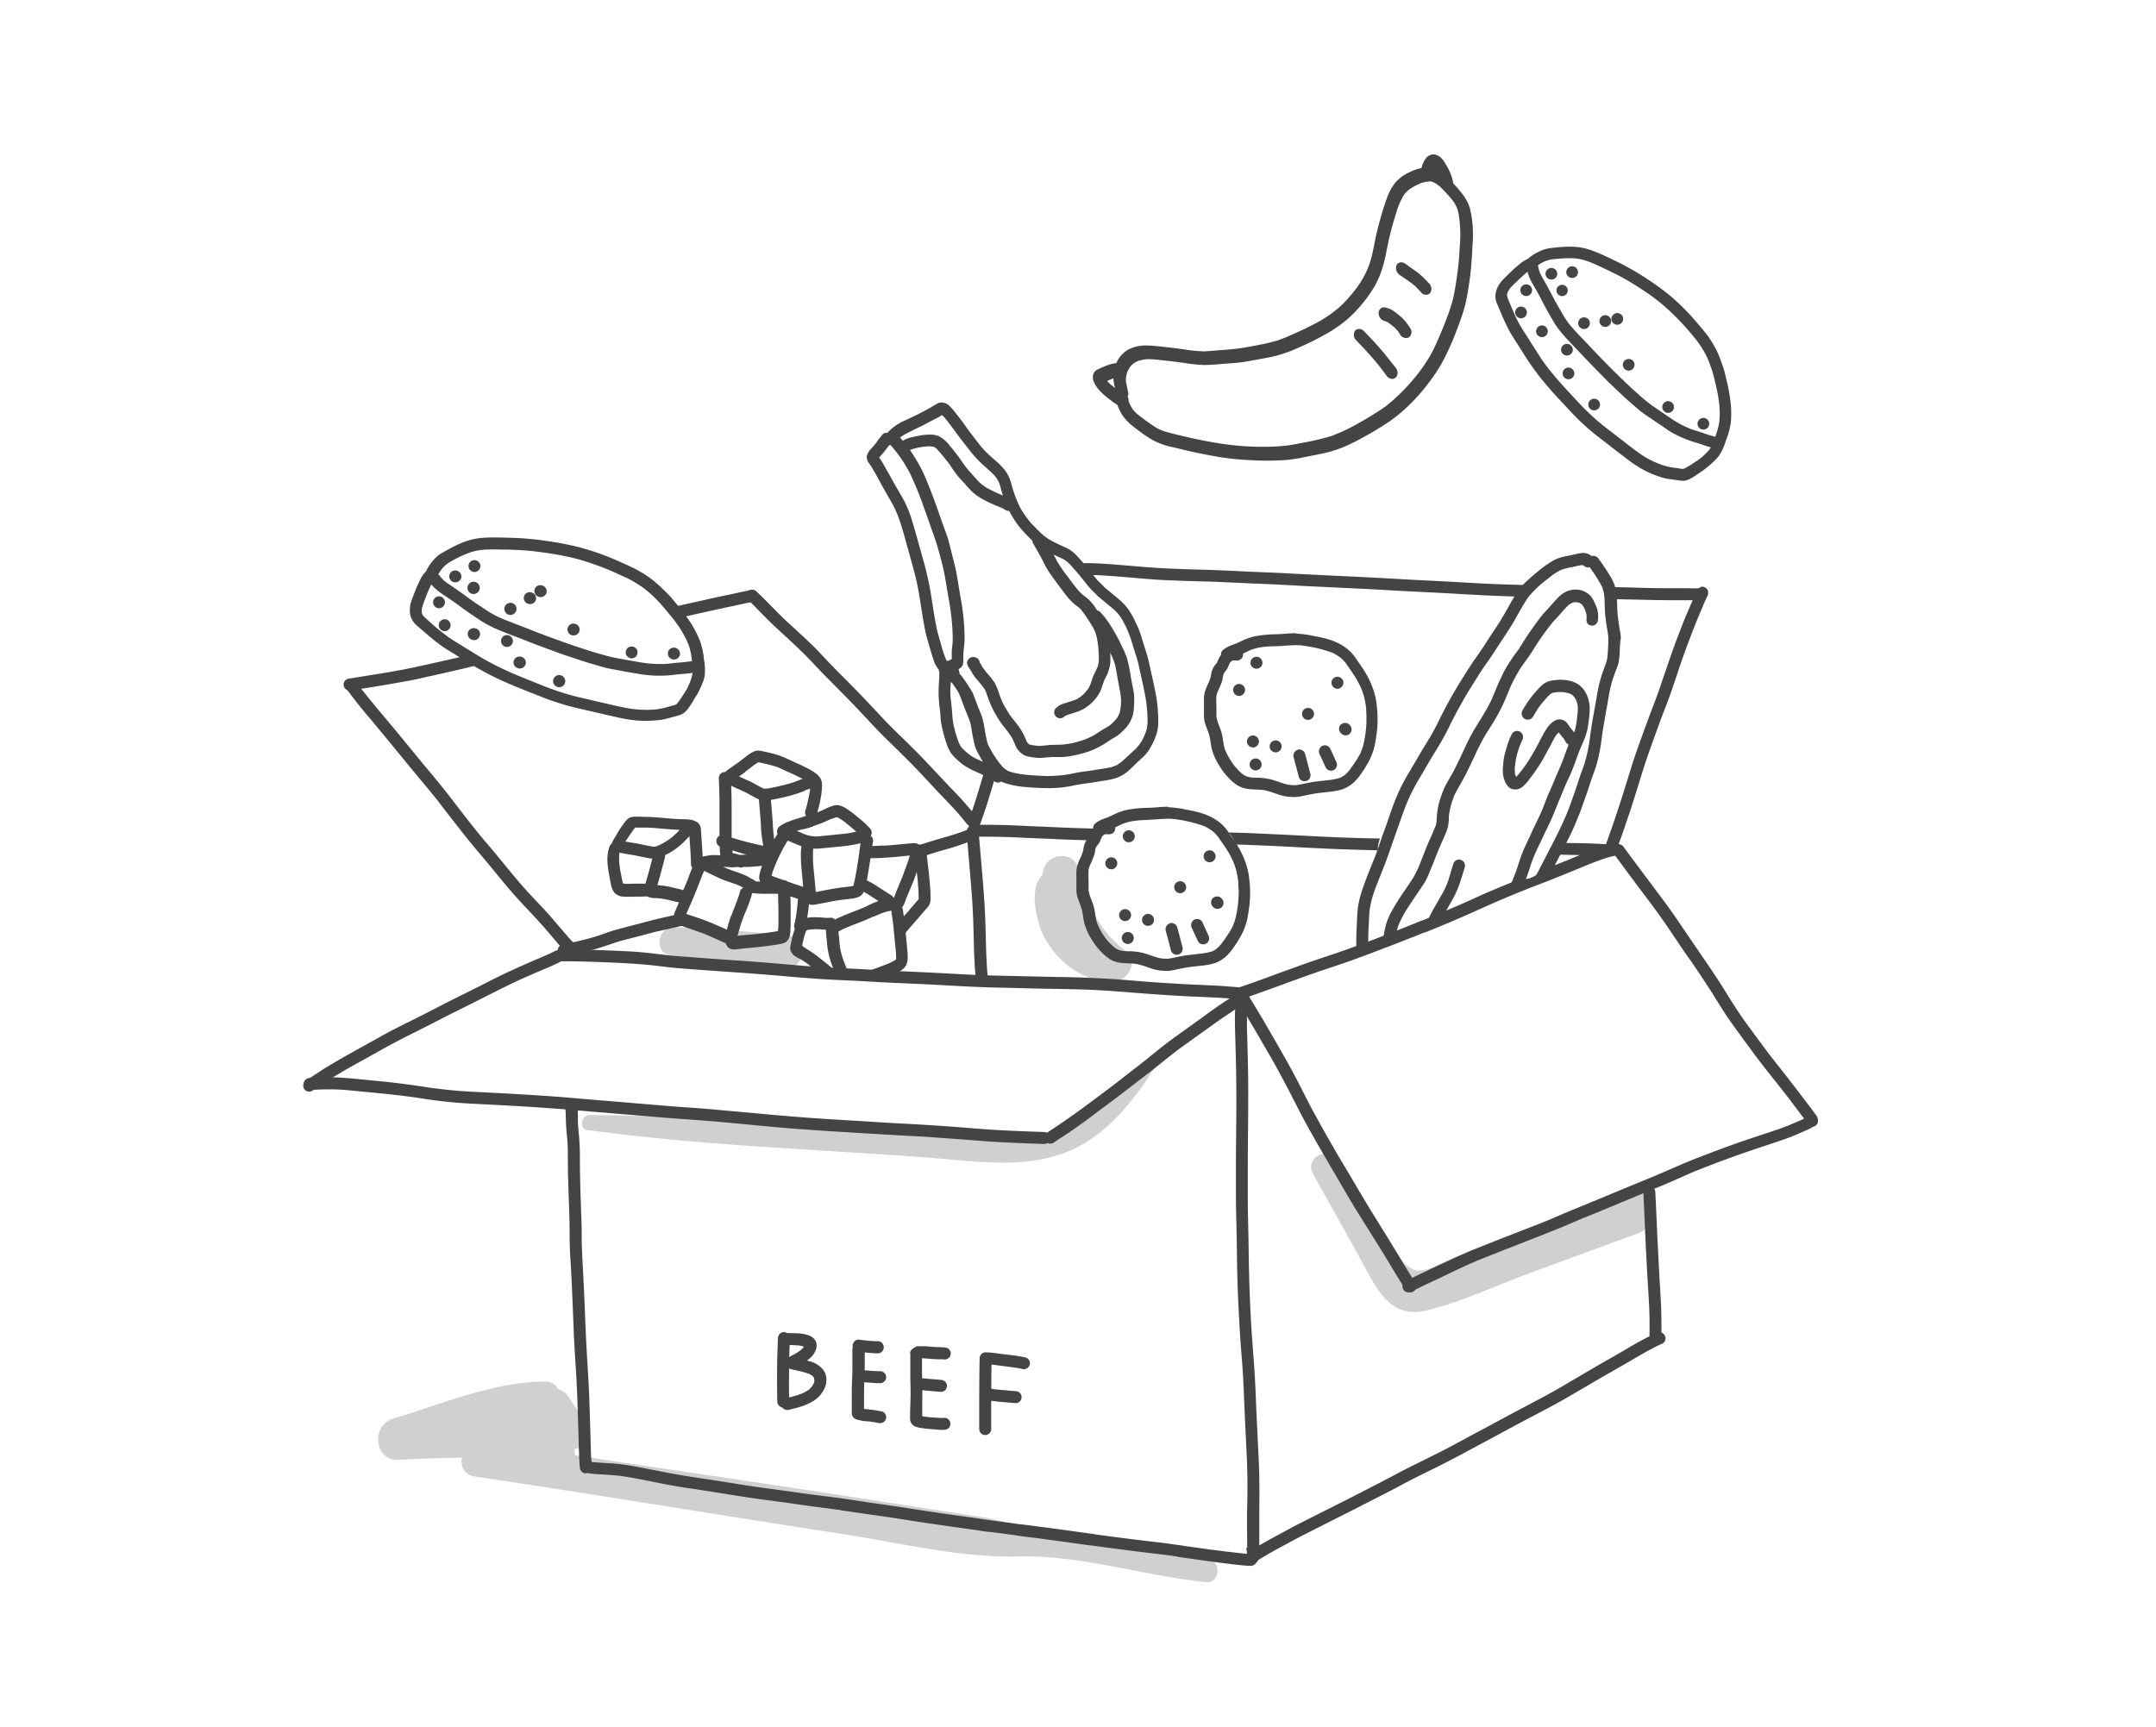 <svg xmlns="http://www.w3.org/2000/svg" viewBox="0 0 450 360.53"><defs><style>.cls-1{opacity:0.25;}.cls-2{fill:#444;}</style></defs><title>Animals | products</title><g id="Subscription_boxes" data-name="Subscription boxes"><g id="shade"><g class="cls-1"><path class="cls-2" d="M274,245c3.69,6.57,7.4,13.14,11,19.78,2.86,5.35,5.75,10.41,12.71,8.8,7.19-1.68,14.33-5.14,21.26-7.69l22.91-8.4c5.29-1.94,3-10.49-2.34-8.5l-35.66,13.39c-2.23.84-5.36,2.85-7.73,2.88-3.16,0-5.46-5.12-6.94-7.3-3.53-5.21-7-10.49-10.4-15.75-1.94-3-6.53-.34-4.77,2.79Z"/></g><g class="cls-1"><path class="cls-2" d="M114.11,288.44c-10.66-.15-22,4.72-32.11,7.75-4.55,1.36-3.91,8.86,1.16,8.57,12.12-.71,25-.18,36.94-2.28,3.12-.55,3.34-4.42,1.7-6.42a47.36,47.36,0,0,1-3-4.28,4.11,4.11,0,0,0-7.6,2.06c-.18,3.47-.07,7,0,10.43l4.44-4.44c-5.21,0-10.33.67-15.53.89-4.08.17-5.5,6.87-1,7.53,25.61,3.79,51.17,8.11,76.77,12,11.94,1.83,24.47,5,36.52,4.68,13.08-.37,26.4,4.1,39.39,5.37,2.68.26,3.26-4.14.64-4.69C240.06,323,227,323,215,319.43c-3.28-1-6.13-2.1-9.54-2.63l-9.84-1.53-18.71-2.91c-25.28-3.92-50.63-7.45-75.88-11.5l-1,7.53c5.2,0,10.33.56,15.53.33,2.3-.1,4.59-2,4.45-4.45-.2-3.47-.29-7-.68-10.43l-7,2.88a43.25,43.25,0,0,1,3.4,4l3.32-5.78c-5.9-.5-12,.25-18,.52s-12,.38-18,.57l1.16,8.57q8.21-2.37,16.36-4.89c5.19-1.61,10.3-2.91,14.87-5.94a2.88,2.88,0,0,0-1.44-5.33Z"/></g><g class="cls-1"><path class="cls-2" d="M139.77,199.37c8.08,1.1,16.16,1.88,24.28,2.64,4.36.41,4.37-6.48,0-6.84-7.84-.65-15.65-1.29-23.5-1.6-3.25-.13-4.12,5.34-.78,5.8Z"/></g><g class="cls-1"><path class="cls-2" d="M219,181.81c-4.74,1.73-2.89,9.86-1.35,13.19a18.35,18.35,0,0,0,13.3,10.2c3.47.6,7.4-3.93,3.92-6.72a24.1,24.1,0,0,1-6.73-8.08c-1.58-3.15-1.73-6.72-3.32-9.8s-6.18-2.15-7,.92c-2.39,8.69,5.77,18.56,12.2,23.28l2-7.5a11.94,11.94,0,0,1-9.1-6.05c-1.48-2.73-1-7.09-3.14-9.24a.78.78,0,0,0-.78-.2Z"/></g><g class="cls-1"><path class="cls-2" d="M122.62,235.9c23.34,3.23,47.17,4,70.66,5.74,10,.73,20.84,2.65,30.31-1.54,8-3.54,13.66-11.14,18.16-18.41a1,1,0,0,0-1.58-1.22c-6.28,6-12.53,13.24-21.11,16-9.76,3.1-21.71.63-31.72,0-21.35-1.39-42.89-3.67-64.29-3.68-1.75,0-2.28,2.92-.43,3.17Z"/></g></g><g id="box_large" data-name="box large"><path class="cls-2" d="M115.89,198.52c-1.15.59-2.35,1.11-3.55,1.61s-2.47,1.07-3.71,1.62c-2.4,1.06-4.75,2.19-7.08,3.39s-4.88,2.43-7.31,3.66-4.92,2.54-7.4,3.78-4.9,2.41-7.28,3.75-4.73,2.61-7.08,3.94c-1.45.82-2.88,1.66-4.31,2.51-.56.33-1.1.7-1.65,1.06-.87.57-1.74,1.14-2.6,1.73a1.26,1.26,0,0,0-.47,1.7,1.26,1.26,0,0,0,1.71.47c2.44-1.68,5-3.27,7.54-4.73l7.45-4.15c2.3-1.28,4.64-2.47,7-3.64,2.52-1.26,5-2.57,7.52-3.83s4.78-2.37,7.15-3.58,4.94-2.5,7.48-3.63c1.32-.59,2.64-1.17,4-1.74s2.61-1.1,3.87-1.76a1.25,1.25,0,0,0,.47-1.7,1.22,1.22,0,0,0-1.07-.62,1.32,1.32,0,0,0-.64.16Z"/><path class="cls-2" d="M115.82,199.41a1.27,1.27,0,0,0,1.24,1.27c3.16,0,6.32.09,9.47.22s6.2.28,9.29.59c1.49.16,3,.36,4.46.51s3.14.27,4.72.39l9.15.65q4.75.33,9.49.75c3.06.27,6.1.51,9.16.69,1.54.09,3.08.15,4.62.22s3,.16,4.48.25c3.1.17,6.21.31,9.31.44s6,.31,8.93.47,6.15.28,9.22.34,6.21.17,9.31.22,6.28.1,9.41.24,6.09.39,9.14.63,6.26.46,9.39.64c4,.23,8,.27,12,.7A1.24,1.24,0,0,0,260,206.8a1.19,1.19,0,0,0-.74-.58c-.78-.13-1.58-.18-2.37-.24s-1.43-.12-2.14-.16c-1.5-.09-3-.15-4.51-.22-3.14-.13-6.28-.32-9.42-.54-2.94-.2-5.87-.5-8.81-.68-3.17-.19-6.34-.33-9.52-.39-3-.06-6-.11-9-.19s-6.13-.11-9.2-.24-6.23-.32-9.34-.48-6.34-.29-9.51-.44c-3-.15-6-.35-9-.48s-6.15-.31-9.21-.57-6.38-.56-9.58-.8c-3-.23-5.94-.41-8.9-.63-3.12-.24-6.24-.43-9.36-.75-1.52-.15-3-.36-4.58-.52s-3-.26-4.49-.32c-4.41-.21-8.82-.35-13.23-.39a1.27,1.27,0,0,0-1.27,1.23Z"/><path class="cls-2" d="M64.63,225.05a1.28,1.28,0,0,0-1.26,1.24,1.24,1.24,0,0,0,1.24,1.26c1.71-.09,3.43-.15,5.15-.12s3.24.21,4.85.36c3.23.31,6.46.61,9.68,1l2.8.38c1.56.24,3.11.49,4.67.67s3.22.35,4.83.46c3.41.21,6.83.35,10.24.55,3.17.17,6.34.39,9.5.62,3.46.26,6.9.58,10.35.86l9.86.82c3.36.3,6.73.52,10.09.77,6.64.51,13.26,1.28,19.9,1.77q5.17.39,10.37.69l9.46.57,5.11.28c1.66.08,3.33.21,5,.33,3.22.22,6.43.49,9.65.72,3.93.28,7.87.39,11.8.55a1.25,1.25,0,1,0,0-2.5c-3.33-.13-6.68-.23-10-.43s-6.53-.49-9.8-.73-6.71-.45-10.07-.62-6.41-.4-9.62-.58c-3.46-.2-6.91-.41-10.36-.67s-6.64-.53-9.95-.85l-10.07-.91c-1.66-.15-3.33-.26-5-.37s-3.41-.26-5.11-.4l-9.86-.83c-3.3-.26-6.59-.55-9.88-.83s-6.52-.47-9.78-.67-6.65-.35-10-.53c-2.89-.15-5.76-.43-8.63-.83-3.18-.49-6.38-.94-9.58-1.27l-5-.49c-1.62-.16-3.23-.31-4.85-.39-.46,0-.92,0-1.38,0-1.47,0-2.94.06-4.4.13Z"/><path class="cls-2" d="M258.76,207.08c-2.5,1.59-5,3.22-7.36,5-2.25,1.63-4.53,3.23-6.77,4.87s-4.08,3.23-6.13,4.83-4.21,3.29-6.32,4.92c-4.1,3.08-8.18,6.18-12.47,9l-1.09.71a1.29,1.29,0,0,0-.58.74,1.24,1.24,0,0,0,1.82,1.43c1.07-.74,2.19-1.43,3.27-2.16s2.11-1.47,3.15-2.22,2.13-1.58,3.19-2.38l3.14-2.33c2.19-1.65,4.33-3.35,6.5-5s4.39-3.52,6.63-5.23l.18-.14c2.2-1.6,4.42-3.17,6.63-4.76,2.37-1.72,4.79-3.34,7.26-4.91l.19-.12a1.27,1.27,0,0,0,.46-1.71,1.3,1.3,0,0,0-1.1-.63,1.07,1.07,0,0,0-.6.17Zm-12.65,11.81L246,219l.07-.06Z"/><path class="cls-2" d="M259,207.64a1.25,1.25,0,0,0-.46,1.7q2.51,4.13,4.91,8.29c1.28,2.2,2.57,4.41,3.77,6.65,1.36,2.51,2.65,5.05,3.95,7.59s2.57,4.75,3.91,7.11,2.66,4.59,4,6.88,2.78,4.81,4.25,7.17,2.93,4.69,4.38,7,2.72,4.48,4.09,6.72c.5.8,1,1.59,1.49,2.38a1.25,1.25,0,1,0,2.17-1.24c-1.46-2.3-2.87-4.65-4.29-7s-2.87-4.66-4.32-7-2.81-4.62-4.17-6.95-2.73-4.55-4.06-6.85q-2.16-3.75-4.24-7.54c-1.31-2.37-2.48-4.8-3.73-7.2s-2.47-4.54-3.75-6.78c-1.41-2.47-2.83-4.93-4.29-7.37l-1.92-3.18a1.33,1.33,0,0,0-1.09-.63,1.19,1.19,0,0,0-.62.17Z"/><path class="cls-2" d="M337.27,176.47a1.29,1.29,0,0,0-.58.74,1.22,1.22,0,0,0,.12,1q2.81,3.82,5.65,7.62c1.74,2.31,3.49,4.61,5.13,7s3.06,4.56,4.63,6.82c.71,1,1.44,2,2.13,3.08.86,1.27,1.7,2.55,2.54,3.84,1.4,2.18,2.72,4.44,4.22,6.57s3.25,4.5,4.9,6.73,3.3,4.31,5,6.44,3.12,4,4.66,6.07h0a1.18,1.18,0,0,0,.19.25l0,0,0,0,0,0,.05.07v0h0l.14.18.41.54c.16.22.33.44.48.68a1.26,1.26,0,0,0,2.51,0,2.1,2.1,0,0,0-.38-1.28c-.11-.16-.24-.31-.35-.47l-.63-.84-.07-.09a3.88,3.88,0,0,0-.23-.33,1.57,1.57,0,0,0-.17-.21l0,0c-.09-.13-.19-.25-.28-.37l-.67-.89c-1.63-2.12-3.25-4.25-4.9-6.34-.87-1.09-1.73-2.19-2.59-3.3-1.58-2.12-3.15-4.24-4.71-6.38s-3.11-4.6-4.59-7-3-4.6-4.53-6.85-3.16-4.6-4.71-6.92c-1.4-2.08-2.87-4.1-4.37-6.1l-5.54-7.41c-.6-.82-1.2-1.64-1.81-2.45a1.3,1.3,0,0,0-.74-.58,1.2,1.2,0,0,0-.33-.05,1.26,1.26,0,0,0-.63.16Zm32,43.54.11.16-.11-.16Zm6.34,12.25.06.07h0l-.06-.07Zm.54.7h0l0,.05,0-.06Z"/><path class="cls-2" d="M377.12,233.14l.06,0a8.49,8.49,0,0,1-1.8.92l-2,.86c-2.38.94-4.83,1.7-7.26,2.51s-5,1.71-7.48,2.64c-2.2.84-4.42,1.65-6.59,2.56s-4.33,1.89-6.51,2.8l.3-.12q-6.18,2.53-12.34,5.1a1.69,1.69,0,0,0-.28.12h0l-.59.24a8.47,8.47,0,0,0-.94.39l-2,.82c-2.5,1-5,2.12-7.5,3.15l.31-.12c-2.56,1-5.14,2-7.71,3s-5.08,2-7.58,3c-1.15.49-2.3,1-3.43,1.52L300.59,264c-2.38,1.13-4.78,2.24-7.15,3.42a1.25,1.25,0,1,0,1.24,2.16c2.39-1.18,4.81-2.29,7.21-3.44,1.12-.53,2.23-1.07,3.35-1.59s2-.91,3-1.35c2.53-1,5.06-2,7.61-3s5.11-2,7.64-3,4.87-2,7.31-3.07l-.12.05.22-.09.08,0,0,0,1.56-.64,0,0,.19-.07.32-.13.65-.27.38-.16a.85.85,0,0,0,.26-.11l.37-.15,7.78-3.23,1.32-.55,0,0,.19-.07.11-.05h0c1.59-.65,3.2-1.3,4.78-2s3-1.33,4.53-2q3.66-1.47,7.37-2.83c2.53-.93,5.08-1.79,7.64-2.64,1.82-.6,3.65-1.19,5.44-1.88.87-.35,1.73-.73,2.59-1.11l1.12-.49a6.44,6.44,0,0,0,1.22-.77,1.17,1.17,0,0,0,.38-.88,1.29,1.29,0,0,0-.36-.89,1.26,1.26,0,0,0-.88-.37,1.17,1.17,0,0,0-.77.27Zm-.17.12,0,0,0,0Zm-3.4,1.55-.12.05.12-.05Zm-.19.07-.11.05.11-.05Zm-19.82,9.77-.08,0,.08,0Zm-22.6,9.45-.1,0,.13,0Zm13-5.39-.14,0,.22-.09-.08,0Z"/><path class="cls-2" d="M338.42,177a1.33,1.33,0,0,0-.57-.75,1.12,1.12,0,0,0-.67-.19,4.18,4.18,0,0,0-1.18.22l-1.24.36c-.87.27-1.74.58-2.6.91-1.84.7-3.65,1.47-5.47,2.23l.29-.13c-1.82.74-3.65,1.46-5.48,2.18a4.67,4.67,0,0,1-4.27,1.69c-1.83.73-3.65,1.46-5.46,2.23-2.42,1-4.8,2.15-7.2,3.19s-5,2.12-7.52,3.16l-.06,0-.18.07-.09.05-.06,0-.15.05-.3.12-.18.08c-.2.08-.41.15-.61.25l-.2.08-.34.14a1,1,0,0,0-.22.09c-5,2-10.12,4-15.26,5.78-2.51.86-5,1.66-7.51,2.56s-5.16,1.86-7.72,2.81q-2.94,1.08-5.9,2.08a1.27,1.27,0,0,0-.89,1.54,1.25,1.25,0,0,0,1.53.88c5.3-1.82,10.52-3.82,15.81-5.67,2.48-.87,5-1.65,7.46-2.54,2.68-.95,5.33-2,8-3,1.71-.66,3.42-1.35,5.13-2l.28-.11a1,1,0,0,0,.22-.09l.47-.19a1.11,1.11,0,0,0,.27-.12l-.05,0,.06,0h0l.45-.19a.47.47,0,0,0,.15-.06l.11,0a1,1,0,0,0,.24-.1,2.18,2.18,0,0,0,.23-.09l.08,0a1.07,1.07,0,0,0,.22-.1l.63-.26c2.5-1,5-2.06,7.47-3.15,3-1.35,6.05-2.72,9.12-4l-.3.12,3.8-1.54c1.21-.48,2.42-.93,3.62-1.4,2.61-1,5.21-2.08,7.8-3.15h0c1.21-.5,2.43-1,3.66-1.44.61-.22,1.22-.43,1.85-.61.43-.13.87-.26,1.31-.36a1.23,1.23,0,0,0,1.26-.59.13.13,0,0,1,0-.05A1.36,1.36,0,0,0,338.42,177Z"/><path class="cls-2" d="M296,192.59l-.09,0,.09,0Z"/><path class="cls-2" d="M296.55,195h0l.14-.05-.13.05Z"/><path class="cls-2" d="M257.92,208.43c-.11,1.51-.16,3-.17,4.55,0,1.27.05,2.54.08,3.81.08,2.73.16,5.46.19,8.19.07,5.41,0,10.82-.06,16.23q0,4.08,0,8.15c0,2.8.09,5.59.15,8.38s.07,5.35.13,8,.17,5.3.31,8,.28,5.45.51,8.18.41,5.48.53,8.24.23,5.61.37,8.41c.13,2.63.27,5.26.35,7.89s.07,5.49,0,8.23,0,5.21,0,7.82c0,.71,0,1.44,0,2.16a.54.54,0,0,0-.07.13v.36a1.4,1.4,0,0,1-.06.41v0a1.26,1.26,0,0,0,.57.75,1.23,1.23,0,0,0,1,.13,1.36,1.36,0,0,0,.75-.56,3.13,3.13,0,0,0,.34-2c0-.34,0-.67,0-1,0-.64,0-1.29,0-1.93,0-1.36,0-2.71,0-4.07,0-2.62.06-5.23,0-7.85,0-2.78-.19-5.54-.32-8.31s-.25-5.26-.36-7.9c-.11-2.83-.24-5.66-.45-8.49s-.42-5.43-.58-8.16-.26-5.22-.35-7.83-.13-5.41-.17-8.12-.12-5.69-.17-8.54c0-2.65,0-5.31,0-8,0-5.39.11-10.77.09-16.16,0-2.74-.06-5.47-.13-8.21l-.12-4.22c0-1.29-.06-2.59,0-3.89,0-.94.08-1.89.15-2.84a1.25,1.25,0,0,0-2.5,0Z"/><path class="cls-2" d="M343,248.9c.15,3,.28,6.09.41,9.14.11,2.64.27,5.28.41,7.92.12,2.17.27,4.36.38,6.53s.11,4.38.08,6.56a1.25,1.25,0,0,0,2.5,0c0-2.6,0-5.19-.15-7.78s-.31-5.26-.44-7.89c-.11-2.21-.24-4.41-.33-6.61-.11-2.63-.23-5.25-.36-7.88a1.27,1.27,0,0,0-1.24-1.26A1.25,1.25,0,0,0,343,248.9Z"/><path class="cls-2" d="M345.67,278.3a67.54,67.54,0,0,0-6.33,3.41c-2.24,1.32-4.51,2.57-6.75,3.88l-7,4.11c-2.3,1.35-4.67,2.58-7,3.81s-4.75,2.53-7.11,3.8-4.78,2.56-7.16,3.85-4.84,2.54-7.3,3.74l-3.56,1.77c-1.13.58-2.24,1.19-3.37,1.78-2.37,1.25-4.77,2.47-7.16,3.7s-4.93,2.49-7.4,3.74-4.76,2.37-7.09,3.64-4.86,2.6-7.2,4.08l-.44.27a1.53,1.53,0,0,0-.46.49c0,.26,0,.52,0,.77a1.5,1.5,0,0,1,0,.37s0,.05,0,.08a1.27,1.27,0,0,0,1.71.47c2.34-1.53,4.82-2.83,7.27-4.16s4.86-2.52,7.3-3.76,4.84-2.43,7.24-3.66,4.66-2.38,7-3.59c1.16-.61,2.31-1.25,3.48-1.85s2.51-1.26,3.77-1.88c2.43-1.18,4.84-2.42,7.23-3.7l6.94-3.73c2.4-1.29,4.79-2.6,7.21-3.86s4.86-2.54,7.23-3.9,4.5-2.63,6.75-3.94,4.57-2.61,6.85-3.94c2.07-1.22,4.15-2.44,6.33-3.46l.35-.15a1.23,1.23,0,0,0,.58-.74,1.26,1.26,0,0,0-.86-1.55,1.11,1.11,0,0,0-.3-.05,1.56,1.56,0,0,0-.66.16Z"/><path class="cls-2" d="M118,231.14c0,.62.08,1.25.13,1.87l.38,0,.3,0q.54.06,1.05.15c.26,0,.52.08.78.14l-.06-.85-.08-1.29a1.36,1.36,0,0,0-.36-.88,1.27,1.27,0,0,0-.88-.38,1.25,1.25,0,0,0-1.26,1.24Z"/><path class="cls-2" d="M260.23,323.67a14.44,14.44,0,0,1,0,1.47,1.45,1.45,0,0,1-.13.59l.92.21a1.25,1.25,0,0,0,.68-2.4l-1.62-.38a2.71,2.71,0,0,1,.1.51Z"/><path class="cls-2" d="M203.4,173.75a1.21,1.21,0,0,0-.74-.58,1,1,0,0,0-.3,0,1.43,1.43,0,0,0-.66.16l-.06,0c-2.32.93-4.77,1.52-7.16,2.26-1.33.41-2.65.83-4,1.26a6.42,6.42,0,0,1,1.33,2.2c1.43-.46,2.86-.92,4.3-1.36a57.44,57.44,0,0,0,6.8-2.22,1.2,1.2,0,0,0,.58-.74A1.27,1.27,0,0,0,203.4,173.75Z"/><path class="cls-2" d="M142.6,190.62c-.85.2-1.69.4-2.54.58-1.31.28-2.61.58-3.91.91s-2.55.68-3.83,1-2.66.7-4,1.07-2.42.84-3.64,1.22-2.27.66-3.42.94-2.62.6-3.93.89a1.25,1.25,0,0,0,.64,2.42c1.45-.33,2.91-.64,4.36-1s2.66-.72,4-1.16,2.43-.85,3.68-1.18l3.88-1c1.3-.35,2.6-.72,3.91-1s2.81-.64,4.22-.95c.72-.15,1.44-.33,2.15-.5A6.28,6.28,0,0,1,142.6,190.62Z"/><path class="cls-2" d="M228.93,173l-4.05-.12c-2.9-.09-5.79-.25-8.69-.36-2.22-.09-4.43-.22-6.64-.28l-2.82-.05c-1.21,0-2.42,0-3.62,0a1.25,1.25,0,1,0,0,2.5q4.24-.06,8.48.11l4.44.2c1.37.06,2.74.1,4.1.17,2.72.14,5.44.21,8.16.28A6.35,6.35,0,0,1,228.93,173Z"/><path class="cls-2" d="M285.25,175c-3-.08-6-.18-8.95-.32l-8.54-.44c-2.9-.13-5.81-.28-8.71-.38l-2.71-.07.05,0a5.11,5.11,0,0,1,1.43,2.51c4.67.14,9.34.36,14,.62,2.87.15,5.76.29,8.63.39,2.38.09,4.76.14,7.14.21a6.17,6.17,0,0,1,.45-2.48Z"/><path class="cls-2" d="M337.23,176.67a1.29,1.29,0,0,0-.88-.38c-.65-.06-1.32-.06-2-.09l-2-.1c-1.37-.06-2.74-.08-4.11-.1-1.19,0-2.37-.05-3.56-.09l-.09.16-.61.83-.06.17c-.2.44-.38.88-.57,1.31h.4c2.11.07,4.23.09,6.35.14,1.05,0,2.09.06,3.13.11l1.49.08c.53,0,1.06,0,1.59.07a1.24,1.24,0,0,0,.9-2.12Z"/><path class="cls-2" d="M202.12,172.88a1.19,1.19,0,0,0-.38.88c.25,2.77.47,5.54.71,8.31s.46,5.39.59,8.1c.13,2.36.17,4.73.23,7.1,0,1.15.07,2.29.14,3.44a32.44,32.44,0,0,0,.31,3.67,1.25,1.25,0,0,0,1.52.89,1.29,1.29,0,0,0,.76-.57,1.34,1.34,0,0,0,.13-1,.43.43,0,0,0,0-.11c-.12-1.14-.17-2.29-.23-3.43-.07-1.33-.1-2.68-.13-4-.06-2.65-.15-5.31-.32-8-.15-2.36-.35-4.7-.55-7.05s-.42-4.92-.64-7.39a1.31,1.31,0,0,0-.36-.88,1.21,1.21,0,0,0-.88-.38,1.27,1.27,0,0,0-.88.36Z"/><path class="cls-2" d="M207.53,160.69h0l-.19-.05a5.87,5.87,0,0,1-1.56-.63c-.22.67-.43,1.35-.63,2-.39,1.33-.78,2.67-1.2,4-.26.86-.54,1.71-.82,2.56s-.66,1.87-1,2.81A1.26,1.26,0,0,0,203,173a1.28,1.28,0,0,0,1.55-.86c.44-1.27.9-2.52,1.31-3.8s.79-2.49,1.16-3.75.74-2.5,1.13-3.74A4.11,4.11,0,0,1,207.53,160.69Z"/><path class="cls-2" d="M355,122.59a1.2,1.2,0,0,0-.75.57c-.82,1.78-1.58,3.59-2.36,5.4-.53,1.25-1,2.53-1.49,3.8-1,2.51-1.86,5.08-2.73,7.63-.45,1.29-.88,2.58-1.32,3.87s-.92,2.52-1.4,3.78c-.93,2.45-1.84,4.92-2.72,7.39-.46,1.29-.92,2.58-1.34,3.88s-.8,2.54-1.19,3.81c-.78,2.53-1.58,5.06-2.43,7.58-.31.92-.62,1.85-.94,2.77s-.7,2-1.05,2.92a1.25,1.25,0,0,0,.85,1.55,1.28,1.28,0,0,0,1.55-.86c.44-1.23.9-2.46,1.32-3.71s.81-2.38,1.21-3.57c.84-2.53,1.61-5.07,2.4-7.62s1.72-5.22,2.66-7.81l1.34-3.69c.45-1.22.95-2.44,1.4-3.66,1-2.65,1.85-5.32,2.76-8s1.9-5.26,2.91-7.86c.64-1.64,1.34-3.24,2-4.85l.69-1.49a1.39,1.39,0,0,0,.13-1,1.2,1.2,0,0,0-.57-.75,1.18,1.18,0,0,0-.63-.18,1.24,1.24,0,0,0-.33,0Z"/><path class="cls-2" d="M355.87,125.65c0,.09-.08.19-.13.28l.13-.28Z"/><path class="cls-2" d="M317,124.6a9.59,9.59,0,0,1,2.44-2.44c-2.24-.06-4.48-.11-6.72-.2-2.8-.1-5.6-.27-8.4-.43-3-.17-5.94-.31-8.91-.46s-5.92-.35-8.88-.49c-5.92-.3-11.84-.56-17.76-.88-2.9-.16-5.81-.25-8.71-.39s-5.9-.29-8.86-.37-5.74-.17-8.61-.32-5.84-.44-8.75-.67c-2.28-.18-4.56-.36-6.85-.39h-.43l-1.39,0c.09.09.19.17.27.26a6.51,6.51,0,0,1,1.36,2.23c.6,0,1.2,0,1.8,0,2.94.14,5.87.39,8.81.65,1.42.12,2.84.23,4.27.33s3,.14,4.46.2c2.83.12,5.66.14,8.48.27,3,.13,6,.28,9,.4,2.83.11,5.65.28,8.47.43,6,.3,12,.55,18,.9,2.88.17,5.77.31,8.65.45s5.84.32,8.76.48,5.81.3,8.72.37Z"/><path class="cls-2" d="M354.86,122.8c-1.12.06-2.24,0-3.36,0l-4,0c-2.88,0-5.77-.12-8.66-.19l-3.86-.08.07.11a5.73,5.73,0,0,1,.57.73,5,5,0,0,1,.69,1.7l6.1.13c2.2.06,4.4.09,6.6.11l3.33,0c.84,0,1.67,0,2.5,0a1.25,1.25,0,0,0,0-2.5Z"/><path class="cls-2" d="M73,142.37a1.21,1.21,0,0,0-.59.74,1.19,1.19,0,0,0,.12,1q1.39,1.88,2.87,3.71c.82,1,1.67,2,2.51,3Q80.44,153.86,83,157c1.71,2.08,3.42,4.16,5.15,6.23.88,1.06,1.76,2.13,2.63,3.2s1.59,2.05,2.38,3.07c1.65,2.12,3.29,4.25,5,6.35s3.38,4,5,6,3.34,4.07,5.1,6,3.69,3.89,5.44,5.91l2.13,2.48a23.85,23.85,0,0,0,2.26,2.45,1.24,1.24,0,0,0,1.77,0,1.27,1.27,0,0,0,0-1.77,15.09,15.09,0,0,1-1.36-1.41l-1.2-1.39c-.86-1-1.7-2-2.58-3-1.76-2-3.61-3.82-5.35-5.79s-3.5-4.14-5.21-6.23-3.4-4-5-6-3.29-4.2-4.92-6.32-3.3-4.16-5-6.19-3.54-4.29-5.3-6.44-3.33-4-5-6c-1.35-1.62-2.67-3.25-4-4.93l0,0,0,0-.09-.12a.86.86,0,0,1,.07.1l-.21-.29a1.42,1.42,0,0,0-.74-.58,1.26,1.26,0,0,0-.33-.05,1.17,1.17,0,0,0-.63.17Zm1.93.77h0l0,0,0,0Z"/><path class="cls-2" d="M99.88,138a5.92,5.92,0,0,1-2.19-1.2l-4.41,1c-2.69.61-5.39,1.22-8.1,1.78-1.24.26-2.49.46-3.73.69s-2.75.46-4.13.68c-1.56.25-3.11.51-4.67.75a1.28,1.28,0,0,0-.76.57,1.26,1.26,0,0,0,.44,1.72,1.33,1.33,0,0,0,1,.13c2.82-.45,5.64-.87,8.45-1.37,1.32-.24,2.64-.47,4-.72s2.59-.56,3.89-.85c2.63-.57,5.25-1.18,7.87-1.8l3.89-1Z"/><path class="cls-2" d="M158.07,124.15a1.25,1.25,0,0,0-.57-.76,1.24,1.24,0,0,0-.61-.16,1.42,1.42,0,0,0-.35,0c-1.28.23-2.55.53-3.83.8s-2.61.54-3.91.83l-8,1.79-.78.19a11.9,11.9,0,0,1,1,1,6,6,0,0,1,.82,1.14l3.53-.8c2.56-.57,5.1-1.14,7.66-1.67,1.37-.3,2.74-.61,4.12-.86A1.26,1.26,0,0,0,158.07,124.15Z"/><path class="cls-2" d="M156.12,123.45a1.26,1.26,0,0,0,0,1.76c2,1.91,3.87,4,5.88,5.84s4,3.66,5.91,5.55c1,1,1.89,1.94,2.81,2.93s1.85,1.91,2.78,2.85c1.92,1.94,3.85,3.87,5.72,5.85s3.69,4,5.6,5.87,3.81,3.71,5.67,5.61,3.69,3.93,5.55,5.89,3.57,3.67,5.17,5.67l.6.75a1.16,1.16,0,0,0,.88.37,1.2,1.2,0,0,0,.88-.35,1.23,1.23,0,0,0,.38-.88,1.32,1.32,0,0,0-.36-.89,75,75,0,0,0-5.25-5.88c-1.85-1.95-3.68-3.93-5.53-5.87s-3.85-3.87-5.8-5.77-3.77-3.89-5.62-5.86-3.76-3.91-5.67-5.82c-.95-.95-1.88-1.9-2.81-2.87s-1.85-2-2.79-2.93-1.92-1.87-2.9-2.78-2-1.84-3-2.75c-1.91-1.78-3.67-3.7-5.55-5.52l-.79-.76a1.35,1.35,0,0,0-.9-.36,1.18,1.18,0,0,0-.87.35Z"/><path class="cls-2" d="M118.08,230.72c0,1.42,0,2.84.08,4.26.06,1.26.23,2.51.3,3.78s.06,2.59.07,3.89,0,2.55.07,3.82c.05,2.64.19,5.29.25,7.93s0,5.34.18,8,.3,5.46.42,8.19.22,5.38.33,8.07.3,5.28.46,7.92.27,5.42.35,8.13c.06,2,.13,4,.18,6,0,1,.06,2,.1,2.93,0,.44,0,.88.07,1.32a11.91,11.91,0,0,0,.13,1.69,1.24,1.24,0,0,0,1.52.89,1.27,1.27,0,0,0,.76-.56,1.32,1.32,0,0,0,.13-1h0c0-.5,0-1-.07-1.5s-.06-1.2-.08-1.79c-.06-1.28-.07-2.56-.11-3.84-.09-2.62-.15-5.24-.26-7.86s-.29-5.37-.45-8.06-.28-5.33-.38-8-.23-5.41-.36-8.11c-.06-1.31-.14-2.61-.21-3.92s-.12-2.72-.14-4.08,0-2.68-.06-4-.08-2.58-.13-3.86c-.11-2.65-.17-5.31-.19-8,0-1.95,0-3.91-.2-5.86-.09-1-.19-1.94-.22-2.91,0-1.16-.05-2.31,0-3.46a1.26,1.26,0,0,0-1.24-1.26,1.25,1.25,0,0,0-1.26,1.23Z"/><path class="cls-2" d="M122.12,306.39a1.25,1.25,0,0,0,.36.89,1.32,1.32,0,0,0,.88.37c2.13.19,4.27.24,6.39.5,2.8.43,5.57,1,8.35,1.56,1.45.28,2.89.55,4.35.78l4.45.67c2.9.44,5.8.93,8.7,1.38s6,.82,9,1.24q2.73.41,5.46.77l5.54.72-.33,0,10.31,1.48-.34-.05c2.83.42,5.64.89,8.46,1.3s5.71.83,8.57,1.22l-.33-.05,2.84.42,1.38.2a1.54,1.54,0,0,0,.3,0l.74.1,1.59.2,2.65.35,1.26.19h0l.35.05.8.11c1.41.19,2.82.34,4.23.54,3,.41,5.92.8,8.88,1.22l.58.08h-.06l.15,0,.18,0h-.07c2.93.42,5.87.79,8.8,1.17s5.79.67,8.68,1.08l.87.13-.33,0,5.52.78-.33-.05c1.91.28,3.83.52,5.74.76,1.45.17,2.91.36,4.37.4a1.26,1.26,0,0,0,1.26-1.24,1.27,1.27,0,0,0-1.24-1.26c-1.23,0-2.46-.19-3.68-.32-1.47-.17-2.94-.34-4.41-.55h0l-.32,0,.14,0c-1.89-.28-3.78-.53-5.67-.8h.06c-1.5-.21-3-.44-4.51-.63s-2.9-.32-4.35-.51c-2.92-.36-5.84-.73-8.76-1.13l-.92-.13h.06c-2.63-.38-5.26-.73-7.89-1.1s-5.09-.66-7.62-1l-.27,0-1.33-.19h.05c-1.68-.24-3.36-.44-5-.67h0l-.49-.07-2.64-.39-5.64-.78h0c-2.75-.4-5.49-.81-8.24-1.25-2.92-.46-5.85-.87-8.79-1.28l.11,0c-2.29-.34-4.57-.7-6.87-1s-4.61-.58-6.92-.9l.34.05c-3.11-.45-6.22-.86-9.32-1.29-2.84-.41-5.68-.88-8.52-1.33s-5.93-.87-8.87-1.4-5.7-1.12-8.56-1.64a43.22,43.22,0,0,0-4.39-.58c-.66,0-1.31-.07-2-.11l-2.49-.19h-.08a1.28,1.28,0,0,0-1.19,1.24Zm84.76,10.95h0Zm6.09.81h0Zm.13,0h0Zm.16,0h0ZM253,323.5h0l-.18,0,.18,0Zm-25.25-.85h-.11l-.09,0,.2,0Zm1.25-2.32-.27,0,.27,0ZM212,318l-.28,0,.28,0Zm-30.81-4.43-.22,0,.22,0Z"/></g><g id="text_beef"><path class="cls-2" d="M162.38,279.36c-.11,2.39-.18,4.79-.19,7.2,0,2,0,4.09.05,6.13a1.26,1.26,0,0,0,2.51,0c-.1-2-.07-4.09-.06-6.13,0-2.41.08-4.81.19-7.2a1.25,1.25,0,0,0-2.5,0Z"/><path class="cls-2" d="M163.73,278.33a1.27,1.27,0,0,0-1.25,1.25,1.26,1.26,0,0,0,1.25,1.25,24.05,24.05,0,0,1,3.06.07,5.26,5.26,0,0,1,1,.23,1.74,1.74,0,0,1-.11.18,5.81,5.81,0,0,1-.67.64,12.61,12.61,0,0,1-1.25.8,8.78,8.78,0,0,0-1.46.84,1.28,1.28,0,0,0-.19,1.52c.31.64,1,.74,1.65.88.32.06.64.13.95.21a15,15,0,0,1,2.17.63,7,7,0,0,1,.66.37l.18.18a2.07,2.07,0,0,1,.15.25,1.89,1.89,0,0,1,.09.34,2.94,2.94,0,0,1,0,.42c0,.14-.07.27-.11.4a5,5,0,0,1-.49.79,5,5,0,0,1-.51.52,9.06,9.06,0,0,1-1.39.79c-.51.2-1,.39-1.55.54s-1.29.32-1.94.48a1.25,1.25,0,0,0-.87,1.54,1.27,1.27,0,0,0,1.54.87c.93-.23,1.87-.44,2.78-.75a12.63,12.63,0,0,0,2.19-1,6.25,6.25,0,0,0,1.48-1.18,8,8,0,0,0,.65-.88,5.64,5.64,0,0,0,.52-1.08,3.14,3.14,0,0,0,.19-.91,3.7,3.7,0,0,0,0-1.05,3.55,3.55,0,0,0-.62-1.5,5.52,5.52,0,0,0-3-1.83l-.42-.12a4.27,4.27,0,0,0,2-2.67,2.26,2.26,0,0,0-.23-1.51,2.52,2.52,0,0,0-1.07-.92,5.07,5.07,0,0,0-1.42-.43,9,9,0,0,0-1.15-.14c-.57,0-1.15-.05-1.72-.05Zm4.13,2.85h0v0Zm.13,0h0Z"/><path class="cls-2" d="M177.91,281.4c0,1.47,0,3,0,4.42s-.1,2.76-.12,4.14,0,2.48,0,3.71c0,.28,0,.55,0,.83a2.47,2.47,0,0,0,0,.47c0,.11,0,.22,0,.33l.17.39a1.44,1.44,0,0,0,.74.62,9.64,9.64,0,0,0,2.62.43l.44.06.69.1a9.09,9.09,0,0,0,1.27.21,1.26,1.26,0,0,0,1.25-1.25,1.27,1.27,0,0,0-1.25-1.25h0l-.73-.15c-.42-.07-.83-.12-1.23-.17s-.94-.1-1.42-.15c0-.22,0-.44,0-.66,0-.5,0-1,0-1.51,0-1.11,0-2.22.05-3.34s.08-2.11.1-3.16c0-1.36,0-2.71,0-4.07a1.25,1.25,0,0,0-2.5,0Z"/><path class="cls-2" d="M178.8,287.29a1.25,1.25,0,0,0,.36.88,1.35,1.35,0,0,0,.89.37c.66.06,1.32.11,2,.15a13.25,13.25,0,0,0,1.67.07,1.27,1.27,0,0,0,1.25-1.25,1.26,1.26,0,0,0-1.25-1.25,14.89,14.89,0,0,1-1.64-.06l-2-.16H180a1.26,1.26,0,0,0-1.17,1.25Z"/><path class="cls-2" d="M178.33,280.08a1.23,1.23,0,0,0,0,1.76,1.28,1.28,0,0,0,.88.37c1.33.15,2.66.29,4,.33a1.27,1.27,0,0,0,1.25-1.25A1.26,1.26,0,0,0,183.2,280c-1.33,0-2.66-.18-4-.33h-.07a1.25,1.25,0,0,0-.81.37Z"/><path class="cls-2" d="M190,282.57c0,1.51,0,3,0,4.51,0,1.34.07,2.67.06,4s-.08,2.65-.11,4l0,.82a2.79,2.79,0,0,0,.06.76,1.73,1.73,0,0,0,1.16,1.2,6.27,6.27,0,0,0,1.35.3c.4.06.82.1,1.23.14l1.72.14a10,10,0,0,0,1.64.06,1.32,1.32,0,0,0,.88-.37,1.24,1.24,0,0,0-.88-2.13,8.49,8.49,0,0,1-1.13,0l-1-.07c-.64,0-1.28-.11-1.92-.18l-.57-.09c0-.28,0-.56,0-.83,0-.55,0-1.11,0-1.66,0-1.14.05-2.27,0-3.41s0-2.1-.05-3.15c0-1.32,0-2.65,0-4a1.25,1.25,0,0,0-2.5,0Z"/><path class="cls-2" d="M191.8,288.1a1.3,1.3,0,0,0-.37.89,1.26,1.26,0,0,0,.37.88,1.32,1.32,0,0,0,.88.37c1.24.13,2.47.23,3.71.33a1.24,1.24,0,0,0,.88-2.13,1.32,1.32,0,0,0-.88-.37c-1.24-.1-2.47-.2-3.71-.33h-.07a1.25,1.25,0,0,0-.81.37Z"/><path class="cls-2" d="M190.41,282.29a1.26,1.26,0,0,0,1.25,1.25c.93,0,1.86.08,2.8.16l1.35.08c.36,0,.72,0,1.08,0a1.29,1.29,0,0,0,.92-.14,1.24,1.24,0,0,0-.3-2.28,10.81,10.81,0,0,0-1.61-.12l-1.42-.08-1.26-.11c-.52,0-1,0-1.56,0a1.26,1.26,0,0,0-1.25,1.25Z"/><path class="cls-2" d="M204.47,283.57c-.1,4.92-.09,9.84-.09,14.77a1.25,1.25,0,0,0,2.5,0c0-4.93,0-9.85.09-14.77a1.25,1.25,0,0,0-2.5,0Z"/><path class="cls-2" d="M205.09,283.57a1.26,1.26,0,0,0,.37.89,1.29,1.29,0,0,0,.88.36c.46,0,.91.09,1.37.15h0l4.06.53h-.07a13.42,13.42,0,0,1,1.68.3,1.27,1.27,0,0,0,1.54-.88,1.25,1.25,0,0,0-.88-1.53,38.44,38.44,0,0,0-4.15-.62h0l-.26,0,.16,0c-1.14-.16-2.28-.34-3.42-.43h-.08a1.26,1.26,0,0,0-1.17,1.25Zm6.59,1.92-.11,0,.11,0Zm-1.82-2.73h0Z"/><path class="cls-2" d="M206.22,290.08a1.24,1.24,0,0,0-.57.75,1.26,1.26,0,0,0,.87,1.54c1,.18,2,.26,3,.35l2.46.21a1.26,1.26,0,0,0,1.25-1.25,1.29,1.29,0,0,0-.36-.89,1.32,1.32,0,0,0-.89-.36l-4.08-.36c-.23,0-.47-.07-.7-.12l-.36,0a1.14,1.14,0,0,0-.61.16Z"/></g><g id="beef"><path class="cls-2" d="M304.33,39.39c-.32-.38-.66-.73-1-1.09,0-.16-.07-.33-.1-.49a8.09,8.09,0,0,0-.23-.91,12.55,12.55,0,0,0-1-2.2,12.8,12.8,0,0,0-.69-1.11,3.47,3.47,0,0,0-1-1,2.56,2.56,0,0,0-.81-.33,1.92,1.92,0,0,0-.63,0,2.37,2.37,0,0,0-.63.25,2.31,2.31,0,0,0-.51.39,4.24,4.24,0,0,0-.56.86,6.49,6.49,0,0,0-.48,1.32,10,10,0,0,0-2.33.79c-.32.15-.63.31-.94.48a8.29,8.29,0,0,0-2.23,1.82,11.45,11.45,0,0,0-1.8,3.45c-.5,1.33-.9,2.71-1.29,4.1s-.72,2.62-1,4c-.2,1-.38,1.93-.58,2.89a26.17,26.17,0,0,1-.75,2.7,20.37,20.37,0,0,1-2.18,4.2,31.38,31.38,0,0,1-2.42,3c-.46.5-.92,1-1.42,1.45s-1,.83-1.49,1.23a29.47,29.47,0,0,1-2.47,1.65c-1,.58-2,1.08-3,1.58s-2,.94-3,1.39-2,.86-3,1.22a32.3,32.3,0,0,1-3.52.87c-1.31.26-2.62.52-3.95.73s-2.51.32-3.79.41-2.66.22-4,.31h-.45a34.77,34.77,0,0,1-3.91-.4c-1.3-.19-2.59-.35-3.88-.49s-2.57-.31-3.84-.33a7.92,7.92,0,0,0-4.07.91A6,6,0,0,0,233,75.81a9.09,9.09,0,0,0-1.18.21,11.54,11.54,0,0,0-1.32.49c-.45.19-.89.37-1.32.58l-.21.1a1.82,1.82,0,0,0-.38.29,1.79,1.79,0,0,0-.46.87,2.49,2.49,0,0,0,.23,1.48,4,4,0,0,0,.37.71,8.92,8.92,0,0,0,.9,1.13c.29.3.58.57.89.84s.83.71,1.25,1a9,9,0,0,0,1.44,1,10.86,10.86,0,0,0,.83,1.8A9.26,9.26,0,0,0,235.35,88a17.77,17.77,0,0,0,1.84,1.55c.59.44,1.18.88,1.78,1.31a21.41,21.41,0,0,0,2,1.21,16.31,16.31,0,0,0,4.19,1.37c1.31.33,2.62.65,3.93.93s2.58.53,3.87.77a55.93,55.93,0,0,0,7.77.91A57.37,57.37,0,0,0,268.8,96a37.77,37.77,0,0,0,3.83-.64c1.27-.25,2.54-.49,3.8-.77a26.2,26.2,0,0,0,3.89-1.22,34.4,34.4,0,0,0,3.46-1.67,68.51,68.51,0,0,0,6.38-3.82,34.62,34.62,0,0,0,5.7-5.13,37.59,37.59,0,0,0,2.46-3,38.29,38.29,0,0,0,2.41-3.56,54,54,0,0,0,3.43-7.57c.51-1.33,1-2.68,1.41-4.06a30.7,30.7,0,0,0,.83-3.88c.21-1.3.41-2.6.55-3.92.15-1.49.26-3,.34-4.49,0-.74.1-1.47.13-2.21s0-1.33,0-2a22.63,22.63,0,0,0-.61-4.52,7.34,7.34,0,0,0-.45-1.18,8.58,8.58,0,0,0-.54-1A16.7,16.7,0,0,0,304.33,39.39Zm-5-4.23ZM231.63,79.3l.76-.31a5.54,5.54,0,0,0,.05.56c.07.48.17,1,.27,1.46-.33-.27-.67-.54-1-.83s-.43-.43-.64-.66Zm72.53-35.72a9,9,0,0,1,.33,1.34c.11.75.18,1.51.24,2.26a21,21,0,0,1,.06,2.24c0,.8-.08,1.6-.13,2.39s-.07,1.37-.12,2c-.16,1.89-.4,3.75-.7,5.59-.14.94-.32,1.86-.52,2.77s-.53,1.92-.84,2.86c-.74,2.09-1.58,4.12-2.45,6.12a32.42,32.42,0,0,1-1.47,3,31,31,0,0,1-1.69,2.63,40.25,40.25,0,0,1-7.59,8,57.59,57.59,0,0,1-5.48,3.42,38.09,38.09,0,0,1-5.94,2.84,60.56,60.56,0,0,1-6.46,1.49c-1.13.22-2.25.44-3.39.55s-2.33.17-3.5.19a57.45,57.45,0,0,1-7.62-.38c-2.55-.3-5.11-.77-7.67-1.32q-2.82-.61-5.66-1.36a11.5,11.5,0,0,1-2.11-.85c-.77-.47-1.52-1-2.26-1.53s-1.33-1-2-1.53a8.88,8.88,0,0,1-.81-.92,10.7,10.7,0,0,1-.71-1.34c0-.12-.06-.24-.1-.35a2,2,0,0,0-.06-.56,1.92,1.92,0,0,0-.14-.29,1.53,1.53,0,0,0,.08-1c-.14-.72-.29-1.43-.44-2.15a6.61,6.61,0,0,1,0-.76,8.81,8.81,0,0,1,.28-1.28,7.16,7.16,0,0,1,.51-.95,3.89,3.89,0,0,1,1.89-1.39,8.41,8.41,0,0,1,1.88-.33c1.22,0,2.46.18,3.7.31s2.63.3,3.95.48a31.48,31.48,0,0,0,4,.43c1.43,0,2.84-.14,4.25-.25s2.54-.17,3.79-.34,2.61-.44,3.91-.68,2.52-.46,3.74-.81a28.27,28.27,0,0,0,3.86-1.43,57.92,57.92,0,0,0,7.07-3.59,28.16,28.16,0,0,0,3.28-2.37,25.13,25.13,0,0,0,2.81-2.84,25.48,25.48,0,0,0,2.54-3.42,18.19,18.19,0,0,0,1.74-3.54,29.83,29.83,0,0,0,1.13-4.25c.27-1.38.54-2.76.89-4.11.4-1.52.82-3,1.3-4.52a16.82,16.82,0,0,1,1.44-3.3,7.76,7.76,0,0,1,1.16-1.2,11.52,11.52,0,0,1,2.65-1.38,7,7,0,0,1,1.64-.3l.31,0a5.63,5.63,0,0,1,.76.33,8.22,8.22,0,0,1,1,.7c.52.51,1,1,1.52,1.57a20.45,20.45,0,0,1,1.47,1.76A9.72,9.72,0,0,1,304.16,43.58Z"/><path class="cls-2" d="M288.52,73.3c-1.2-1.43-2.49-2.76-3.78-4.11a1.34,1.34,0,0,0-1.62-.39,1.25,1.25,0,0,0-.24.18,1.57,1.57,0,0,0,.12,2c1.28,1.33,2.57,2.67,3.77,4.1,1,1.13,1.85,2.3,2.73,3.49a1.56,1.56,0,0,0,.94.53,1.07,1.07,0,0,0,.92-.32,1.32,1.32,0,0,0,.34-1,1.88,1.88,0,0,0-.44-1.08C290.37,75.6,289.47,74.43,288.52,73.3Z"/><path class="cls-2" d="M292.52,66.24c-.4-.36-.81-.7-1.23-1A5,5,0,0,0,289,64.17a1.23,1.23,0,0,0-.69.14,1.19,1.19,0,0,0-.56,1.14,1.7,1.7,0,0,0,1.38,1.6h0l.41.17a13,13,0,0,1,1.58,1.21,9,9,0,0,1,.81.93,3,3,0,0,1,.24.38,1.45,1.45,0,0,0,1.83.74,1.39,1.39,0,0,0,.39-1.91,12.41,12.41,0,0,0-.7-1A8.45,8.45,0,0,0,292.52,66.24Z"/><path class="cls-2" d="M296.64,57.52a14,14,0,0,0-1.37-1.07l-2-1.42a1.29,1.29,0,0,0-1.36-.13,1.08,1.08,0,0,0-.42.45,1.72,1.72,0,0,0,.59,2l1.57,1.08a19,19,0,0,1,1.68,1.27c.44.42.85.86,1.26,1.31a1.27,1.27,0,0,0,1.86.22,1.57,1.57,0,0,0-.11-2C297.77,58.63,297.23,58.05,296.64,57.52Z"/><path class="cls-2" d="M243.8,168.42c-1.32,0-2.64.18-4,.22a26.11,26.11,0,0,0-4.58.43,12.3,12.3,0,0,0-2.29.76c-.56.26-1.12.55-1.69.79l-.94.34a5.6,5.6,0,0,0-1.74,1,1.15,1.15,0,0,0-.38,1,3,3,0,0,0-.35.52,10,10,0,0,0-.47,1.06,1.24,1.24,0,0,1-.17.27l.05,0a4.76,4.76,0,0,0-.88,1.43,4.93,4.93,0,0,0-.25,1.2,9,9,0,0,1-.54,1.5l.14-.29a17,17,0,0,0-.8,1.87,6,6,0,0,0-.25,1.92c0,.56,0,1.13,0,1.69s0,1.15,0,1.73a5.48,5.48,0,0,0,.15,1.13,8.39,8.39,0,0,0,.27.85c.2.57.43,1.13.61,1.7.37,1.14.37,2.37.72,3.52a13.13,13.13,0,0,0,1.45,3.08,13.7,13.7,0,0,0,2.21,2.81,9.71,9.71,0,0,0,1.57,1.29,5.57,5.57,0,0,0,2.16.75c1.11.16,2.23.1,3.33.24a15,15,0,0,1,1.63.43c.57.18,1.13.41,1.7.58a9.81,9.81,0,0,0,2,.4l.89.06a7.19,7.19,0,0,0,1.22-.11c.6-.09,1.2-.24,1.79-.36s1.27-.25,1.91-.34,1.34-.15,2-.23,1.25-.12,1.86-.25a9.79,9.79,0,0,0,1.51-.37,7.15,7.15,0,0,0,2.35-1.46,10.91,10.91,0,0,0,1.53-1.85c.36-.51.71-1,1-1.55a13.18,13.18,0,0,0,1.65-3.66c.19-.71.3-1.44.42-2.16a23.37,23.37,0,0,0,.33-3.82,26.11,26.11,0,0,0-.31-4.05,17.07,17.07,0,0,0-1.18-3.8,20.92,20.92,0,0,0-1.85-3.25c-.36-.54-.74-1.07-1.11-1.61a9.47,9.47,0,0,0-1.33-1.63,10.17,10.17,0,0,0-1.71-1.28,13.65,13.65,0,0,0-1.93-.92,20.66,20.66,0,0,0-3.72-.93,21.21,21.21,0,0,0-4-.55Zm-4.27,2.72c.72,0,1.43-.06,2.14-.11s1.44-.1,2.16-.11a11.23,11.23,0,0,1,1.92.17,26.73,26.73,0,0,1,5.73,1.44,11,11,0,0,1,1.75,1.1,7.89,7.89,0,0,1,1,1.07c.65.92,1.29,1.85,1.9,2.79a17.12,17.12,0,0,1,1.46,2.86,14.77,14.77,0,0,1,.56,1.86c.13.62.23,1.25.31,1.88,0,.48,0,1,.06,1.47s0,1,0,1.5a23.13,23.13,0,0,1-.31,3,19.39,19.39,0,0,1-.42,1.95,13.51,13.51,0,0,1-.75,1.91l.13-.3a19.06,19.06,0,0,1-1.12,1.83c-.38.58-.79,1.15-1.21,1.69a7.65,7.65,0,0,1-1,1,6.42,6.42,0,0,1-.85.48,13.93,13.93,0,0,1-2.65.5l-2.34.27c-1.39.16-2.74.54-4.12.75a8.71,8.71,0,0,1-1.69-.09c-1.33-.28-2.56-.88-3.88-1.17a13.58,13.58,0,0,0-2.37-.29c-.62,0-1.24,0-1.86-.12a3.18,3.18,0,0,1-1.55-.75,12.64,12.64,0,0,1-1.85-1.95,15.43,15.43,0,0,1-1.67-3c-.38-1.11-.41-2.29-.7-3.42s-.92-2.25-1.1-3.46c0-.72,0-1.45,0-2.17a16,16,0,0,1,0-2.19,7,7,0,0,1,.44-1.24,15.15,15.15,0,0,0,.61-1.44,5.11,5.11,0,0,0,.23-.76c.05-.23.08-.46.11-.69a3,3,0,0,1,.12-.43,3.89,3.89,0,0,1,.43-.63,4.08,4.08,0,0,0,.25-.33c.1-.17.18-.36.26-.53l.27-.64a2.54,2.54,0,0,1,.16-.28,2,2,0,0,1,.26-.24l.25-.15.11,0c.26,0,.52,0,.78,0a1.26,1.26,0,0,0,1.29-1.21,2,2,0,0,0,0-.25h0c.56-.24,1.09-.52,1.64-.76a12.82,12.82,0,0,1,1.53-.44c.52-.11,1.06-.17,1.6-.23s1.31-.08,2-.1Zm6.23,0,.26,0-.26,0Zm-18.14,9.3s0,.07-.05.1l.05-.1Zm-.39,5.53a1,1,0,0,1,0,.17c0-.06,0-.11,0-.17Zm31,3.94V190s0-.06,0-.09Z"/><path class="cls-2" d="M244.23,192.77a1.26,1.26,0,0,0-.92,1.51c.37,1.36.73,2.72,1.08,4.09a1.25,1.25,0,1,0,2.43-.59c-.35-1.37-.71-2.73-1.08-4.09a1.28,1.28,0,0,0-1.22-1,1.55,1.55,0,0,0-.29,0Z"/><path class="cls-2" d="M249.25,192a1.29,1.29,0,0,0-.5,1.7c.43.93.86,1.86,1.28,2.8a1.27,1.27,0,0,0,1.7.5,1.28,1.28,0,0,0,.5-1.7c-.43-.93-.85-1.86-1.28-2.8a1.19,1.19,0,0,0-1.1-.64,1.36,1.36,0,0,0-.6.14Z"/><path class="cls-2" d="M253.17,187.48a1.27,1.27,0,0,0-.06,1.77l.14.15a1.25,1.25,0,0,0,1.82-1.71l-.14-.16a1.18,1.18,0,0,0-.9-.38,1.25,1.25,0,0,0-.86.33Z"/><path class="cls-2" d="M234.14,195.78a1.25,1.25,0,1,0,1.29-1.21,1.28,1.28,0,0,0-1.29,1.21Z"/><path class="cls-2" d="M238.36,192a1.25,1.25,0,1,0,1.29-1.21,1.28,1.28,0,0,0-1.29,1.21Z"/><path class="cls-2" d="M245.08,185.18a1.26,1.26,0,0,0,1.21,1.29,1.27,1.27,0,0,0,1.29-1.21,1.25,1.25,0,1,0-2.5-.08Z"/><path class="cls-2" d="M251.22,178.73a1.26,1.26,0,0,0,1.21,1.29,1.28,1.28,0,0,0,1.29-1.21,1.25,1.25,0,1,0-2.5-.08Z"/><path class="cls-2" d="M233.58,191a1.25,1.25,0,1,0,1.29-1.21,1.27,1.27,0,0,0-1.29,1.21Z"/><path class="cls-2" d="M230.7,180.19a1.26,1.26,0,0,0,1.21,1.29,1.27,1.27,0,0,0,1.29-1.21,1.25,1.25,0,0,0-2.5-.08Z"/><path class="cls-2" d="M234.35,174.55a1.25,1.25,0,1,0,1.29-1.21,1.26,1.26,0,0,0-1.29,1.21Z"/><path class="cls-2" d="M270.48,132.19c-1.32,0-2.64.18-4,.22a26.11,26.11,0,0,0-4.58.43,12.3,12.3,0,0,0-2.29.76c-.56.26-1.12.55-1.69.78l-.94.34a5.84,5.84,0,0,0-1.74,1,1.15,1.15,0,0,0-.38,1,3,3,0,0,0-.35.52,9.21,9.21,0,0,0-.47,1.06,1.53,1.53,0,0,1-.17.27l0-.05a4.76,4.76,0,0,0-.88,1.43,4.83,4.83,0,0,0-.25,1.2,9,9,0,0,1-.54,1.5l.14-.29a16.17,16.17,0,0,0-.8,1.87,5.93,5.93,0,0,0-.25,1.92c0,.56,0,1.13,0,1.69s0,1.15,0,1.73a5.29,5.29,0,0,0,.15,1.12,7.83,7.83,0,0,0,.27.86c.2.57.43,1.12.61,1.69.37,1.15.37,2.38.72,3.53a13.13,13.13,0,0,0,1.45,3.08,13.7,13.7,0,0,0,2.21,2.81,9.71,9.71,0,0,0,1.57,1.29,5.74,5.74,0,0,0,2.16.75c1.11.16,2.23.1,3.33.24a15,15,0,0,1,1.63.43c.57.18,1.13.41,1.7.58a9.81,9.81,0,0,0,2,.4c.3,0,.6,0,.89.05a7.17,7.17,0,0,0,1.22-.1c.6-.09,1.2-.24,1.79-.36s1.27-.25,1.91-.34,1.34-.15,2-.23,1.25-.13,1.86-.25a11.09,11.09,0,0,0,1.51-.37,7.15,7.15,0,0,0,2.35-1.46,11.31,11.31,0,0,0,1.53-1.85c.36-.51.71-1,1-1.55a14.39,14.39,0,0,0,1-1.89,13.79,13.79,0,0,0,.63-1.77c.19-.71.3-1.44.42-2.16a23.39,23.39,0,0,0,.33-3.83,26.08,26.08,0,0,0-.31-4,17.07,17.07,0,0,0-1.18-3.8,20,20,0,0,0-1.85-3.25c-.36-.54-.74-1.07-1.11-1.61a9.47,9.47,0,0,0-1.33-1.63,10.17,10.17,0,0,0-1.71-1.28,13.65,13.65,0,0,0-1.93-.92,20.66,20.66,0,0,0-3.72-.93,21.21,21.21,0,0,0-4-.55Zm-4.27,2.72c.72,0,1.43-.06,2.14-.12s1.44-.09,2.16-.1a10.31,10.31,0,0,1,1.92.17,26.73,26.73,0,0,1,5.73,1.44,11.65,11.65,0,0,1,1.75,1.09,8.52,8.52,0,0,1,1,1.07c.65.93,1.29,1.86,1.9,2.8a17,17,0,0,1,1.46,2.85,14.92,14.92,0,0,1,.56,1.87c.13.62.23,1.24.31,1.88,0,.48.05,1,.06,1.47s0,1,0,1.5a23.13,23.13,0,0,1-.31,3,19.39,19.39,0,0,1-.42,2,13.51,13.51,0,0,1-.75,1.91l.13-.3a19.06,19.06,0,0,1-1.12,1.83c-.38.58-.79,1.14-1.21,1.69a8.32,8.32,0,0,1-1,.95,6.42,6.42,0,0,1-.85.48,13.93,13.93,0,0,1-2.65.5l-2.34.27c-1.39.16-2.74.54-4.12.75a8.71,8.71,0,0,1-1.69-.09c-1.33-.28-2.56-.88-3.88-1.17a13.58,13.58,0,0,0-2.37-.29c-.62,0-1.24,0-1.86-.12a5.47,5.47,0,0,1-.81-.26,5.27,5.27,0,0,1-.74-.49,12.64,12.64,0,0,1-1.85-2,14.92,14.92,0,0,1-1.67-3c-.38-1.11-.41-2.29-.7-3.42s-.92-2.25-1.1-3.46c0-.72,0-1.45,0-2.17a16,16,0,0,1,0-2.19,7,7,0,0,1,.44-1.24c.22-.48.44-.95.61-1.44a5.11,5.11,0,0,0,.23-.76c0-.23.08-.46.11-.69a3,3,0,0,1,.12-.43,3.89,3.89,0,0,1,.43-.63,4.08,4.08,0,0,0,.25-.33c.1-.17.18-.36.26-.53l.27-.64a2.54,2.54,0,0,1,.16-.28,2,2,0,0,1,.26-.24l.25-.15.11,0c.26,0,.52,0,.78,0a1.26,1.26,0,0,0,1.29-1.21,2,2,0,0,0,0-.25h0c.56-.24,1.09-.52,1.64-.76a12.82,12.82,0,0,1,1.53-.44c.52-.11,1.06-.17,1.6-.23s1.31-.08,2-.1Zm6.23,0,.26,0-.26,0Zm-18.14,9.3s0,.07-.05.1l.05-.1Zm-.39,5.53a.91.91,0,0,1,0,.17c0-.06,0-.12,0-.17Zm31,3.94v.09s0-.06,0-.09Z"/><path class="cls-2" d="M270.91,156.54a1.25,1.25,0,0,0-.92,1.51c.37,1.36.73,2.72,1.08,4.09a1.25,1.25,0,1,0,2.43-.59c-.35-1.37-.71-2.73-1.08-4.09a1.28,1.28,0,0,0-1.22-1,1,1,0,0,0-.29,0Z"/><path class="cls-2" d="M275.93,155.75a1.29,1.29,0,0,0-.5,1.7c.43.93.86,1.86,1.28,2.79a1.25,1.25,0,0,0,1.7.5,1.27,1.27,0,0,0,.5-1.69c-.43-.93-.85-1.86-1.28-2.8a1.19,1.19,0,0,0-1.1-.64,1.23,1.23,0,0,0-.6.14Z"/><path class="cls-2" d="M279.84,151.25a1.28,1.28,0,0,0,0,1.77l.14.15a1.25,1.25,0,0,0,1.82-1.71l-.14-.16a1.18,1.18,0,0,0-.9-.38,1.3,1.3,0,0,0-.87.33Z"/><path class="cls-2" d="M260.82,159.55a1.25,1.25,0,1,0,1.29-1.21,1.28,1.28,0,0,0-1.29,1.21Z"/><path class="cls-2" d="M265,155.78a1.25,1.25,0,1,0,1.29-1.21,1.28,1.28,0,0,0-1.29,1.21Z"/><path class="cls-2" d="M271.76,149a1.26,1.26,0,0,0,1.21,1.29,1.27,1.27,0,0,0,1.29-1.21,1.25,1.25,0,1,0-2.5-.08Z"/><path class="cls-2" d="M277.9,142.5a1.26,1.26,0,0,0,1.21,1.29,1.28,1.28,0,0,0,1.29-1.21,1.25,1.25,0,0,0-2.5-.08Z"/><path class="cls-2" d="M260.26,154.75a1.25,1.25,0,1,0,1.29-1.21,1.27,1.27,0,0,0-1.29,1.21Z"/><path class="cls-2" d="M257.38,144a1.26,1.26,0,0,0,1.21,1.29,1.28,1.28,0,0,0,1.29-1.21,1.25,1.25,0,1,0-2.5-.08Z"/><path class="cls-2" d="M261,138.32a1.25,1.25,0,1,0,1.29-1.21,1.26,1.26,0,0,0-1.29,1.21Z"/><path class="cls-2" d="M358.84,95.06a11.83,11.83,0,0,0,1.42-3.16,15.59,15.59,0,0,0,1-3.71,21.32,21.32,0,0,0,0-3.66,34.74,34.74,0,0,0-.56-3.68c-.12-.6-.26-1.19-.41-1.78s-.26-1.16-.42-1.74-.37-1.12-.57-1.67-.46-1.29-.74-1.92a20.38,20.38,0,0,0-1.89-3.31c-.78-1.1-1.67-2.11-2.54-3.13a46.44,46.44,0,0,0-4.35-4.52c-.3-.28-.61-.55-.92-.81-1-.84-2-1.61-3.05-2.36s-2.14-1.46-3.23-2.16-2.13-1.27-3.22-1.87-2.23-1.13-3.35-1.67-2.28-1.07-3.47-1.51a16.4,16.4,0,0,0-1.92-.6,13.5,13.5,0,0,0-2-.28,23.58,23.58,0,0,0-3.66.13,19.15,19.15,0,0,0-2,.26,7.62,7.62,0,0,0-1.82.65,8,8,0,0,0-1.36.79l-.41.28A2.27,2.27,0,0,0,319,54a6.67,6.67,0,0,0-2,1.29l-.74.61c-.45.39-.87.8-1.28,1.21s-.81.78-1.2,1.19a6,6,0,0,0-1.26,1.81,4.32,4.32,0,0,0-.34,1.11,3.79,3.79,0,0,0,0,1.3,5.39,5.39,0,0,0,.35,1.05c.23.57.49,1.13.72,1.69.5,1.17,1,2.33,1.59,3.46s1.27,2.13,1.93,3.17,1.33,2.11,2,3.15a53.41,53.41,0,0,0,4.58,6c.82,1,1.68,1.87,2.53,2.79s1.7,1.84,2.57,2.75a46.51,46.51,0,0,0,5.39,4.81c1.93,1.48,3.84,3,5.79,4.46a26.92,26.92,0,0,0,3.17,2.12,22.84,22.84,0,0,0,3,1.35,14.35,14.35,0,0,0,1.8.55c.53.11,1.06.18,1.6.25s.94.15,1.42.2a3.34,3.34,0,0,0,1.18,0,4.46,4.46,0,0,0,1.33-.57c.52-.3,1-.63,1.54-1s.94-.61,1.38-1a18.2,18.2,0,0,0,1.57-1.34A8.84,8.84,0,0,0,358.84,95.06ZM322.35,54.6a8.22,8.22,0,0,1,1.36-.42c.85-.11,1.69-.18,2.54-.24a19.26,19.26,0,0,1,2.52,0,10.58,10.58,0,0,1,1.35.23,14,14,0,0,1,1.4.42c1.11.42,2.18.91,3.24,1.42s2.27,1.09,3.39,1.68,2.1,1.17,3.11,1.81,2.15,1.37,3.19,2.11l.3.21c.8.61,1.61,1.21,2.38,1.87s1.64,1.47,2.42,2.24,1.55,1.58,2.28,2.4,1.42,1.65,2.11,2.49a23.38,23.38,0,0,1,1.5,2.18,17.56,17.56,0,0,1,1.16,2.29c.26.66.49,1.33.72,2a22.17,22.17,0,0,1,.61,2.26c.17.73.35,1.45.5,2.19s.25,1.41.35,2.11.13,1.36.16,2a17.78,17.78,0,0,1-.1,2.3,13.48,13.48,0,0,1-.56,2.23l-.27.8c-.32-.08-.64-.17-.95-.27a15.64,15.64,0,0,1-1.51-.49c-.83-.3-1.69-.52-2.52-.81a21.15,21.15,0,0,1-4.21-2.22q-2.16-1.46-4.29-2.94c-.46-.34-.91-.7-1.35-1.07s-.94-.83-1.41-1.24c-.91-.79-1.78-1.62-2.65-2.44-1.77-1.7-3.5-3.43-5.21-5.19-1.12-1.16-2.21-2.35-3.33-3.51s-2.11-2.19-3.07-3.37a22,22,0,0,1-1.6-2.46c-.54-.95-1.1-1.89-1.61-2.86s-.94-1.82-1.44-2.71-1-1.7-1.42-2.59a7.84,7.84,0,0,1-.41-1.51,1,1,0,0,1,0-.17A9.21,9.21,0,0,1,322.35,54.6Zm32.54,41.1c-.53.39-1.08.75-1.63,1.11a18,18,0,0,1-1.69,1l-.23.07h-.27c-.27,0-.53-.08-.78-.12l-1.2-.16a12.68,12.68,0,0,1-2.28-.57A21.55,21.55,0,0,1,344.4,96a21,21,0,0,1-2.62-1.65c-1.86-1.37-3.68-2.82-5.51-4.24-1-.73-1.92-1.46-2.83-2.25s-1.85-1.65-2.72-2.53c-1.34-1.36-2.62-2.78-3.92-4.18s-2.43-2.72-3.57-4.15c-.71-.92-1.4-1.86-2-2.83s-1.35-2.09-2-3.14-1.36-2.09-2-3.17a34.75,34.75,0,0,1-1.63-3.43l-.84-2a5.13,5.13,0,0,1-.21-.74v-.18a3.92,3.92,0,0,1,.13-.49,6.13,6.13,0,0,1,.46-.78c.5-.6,1.1-1.13,1.66-1.68s1.21-1.13,1.85-1.66l.19-.15.09.35a8.6,8.6,0,0,0,.74,1.77c.56,1,1.17,2,1.72,3.06s1.12,2.18,1.73,3.24,1.18,2.11,1.86,3.1a27.47,27.47,0,0,0,2.55,3c.81.88,1.65,1.73,2.47,2.6s1.7,1.81,2.57,2.69,1.73,1.78,2.61,2.66,1.75,1.69,2.63,2.53,1.76,1.64,2.66,2.44l1.51,1.3a19.16,19.16,0,0,0,1.7,1.26c1,.69,2,1.37,2.95,2,.48.32.95.65,1.44,1s1,.62,1.56.91a22.79,22.79,0,0,0,4.32,1.73c1.05.3,2.07.73,3.13,1l-.25.41A12.73,12.73,0,0,1,354.89,95.7Z"/><path class="cls-2" d="M322.93,58a1.22,1.22,0,1,0,0-1.69A1.2,1.2,0,0,0,322.93,58Z"/><path class="cls-2" d="M327.26,57.66a1.22,1.22,0,1,0,0-1.7A1.21,1.21,0,0,0,327.26,57.66Z"/><path class="cls-2" d="M325.17,59.84a1.18,1.18,0,1,0,1.69-.06A1.21,1.21,0,0,0,325.17,59.84Z"/><path class="cls-2" d="M329.74,68.32a1.22,1.22,0,1,0,0-1.69A1.2,1.2,0,0,0,329.74,68.32Z"/><path class="cls-2" d="M334.18,67.87a1.22,1.22,0,1,0,0-1.69A1.2,1.2,0,0,0,334.18,67.87Z"/><path class="cls-2" d="M336.68,67.42a1.22,1.22,0,1,0,0-1.69A1.21,1.21,0,0,0,336.68,67.42Z"/><path class="cls-2" d="M339.06,77a1.22,1.22,0,1,0,0-1.69A1.21,1.21,0,0,0,339.06,77Z"/><path class="cls-2" d="M347.3,85.82a1.22,1.22,0,1,0,0-1.7A1.21,1.21,0,0,0,347.3,85.82Z"/><path class="cls-2" d="M354.65,89.31a1.22,1.22,0,1,0,0-1.69A1.21,1.21,0,0,0,354.65,89.31Z"/><path class="cls-2" d="M319.43,59.74a1.22,1.22,0,1,0,0,1.69A1.21,1.21,0,0,0,319.43,59.74Z"/><path class="cls-2" d="M318.34,64.38a1.22,1.22,0,1,0,0,1.7A1.21,1.21,0,0,0,318.34,64.38Z"/><path class="cls-2" d="M322.71,68.31a1.22,1.22,0,1,0,0,1.7A1.21,1.21,0,0,0,322.71,68.31Z"/><path class="cls-2" d="M327.93,72.16a1.22,1.22,0,1,0,0,1.69A1.2,1.2,0,0,0,327.93,72.16Z"/><path class="cls-2" d="M328.25,77.11a1.22,1.22,0,1,0,0,1.69A1.21,1.21,0,0,0,328.25,77.11Z"/><path class="cls-2" d="M333.61,83.61a1.22,1.22,0,1,0,0,1.69A1.21,1.21,0,0,0,333.61,83.61Z"/><path class="cls-2" d="M147.05,141.25a11.08,11.08,0,0,0-.11-3.54,16,16,0,0,0-.83-3.87,22.38,22.38,0,0,0-1.71-3.43,35.41,35.41,0,0,0-2.29-3.21c-.39-.51-.82-1-1.23-1.5s-.81-1-1.23-1.44-.9-.89-1.35-1.33-1.06-1-1.63-1.49a23.3,23.3,0,0,0-3.42-2.31c-1.27-.71-2.61-1.29-3.94-1.88a55.07,55.07,0,0,0-6.38-2.42l-1.27-.38c-1.34-.37-2.71-.67-4.08-.94s-2.77-.48-4.16-.68-2.67-.31-4-.42-2.7-.13-4-.17-2.73-.06-4.09,0a19.1,19.1,0,0,0-2.15.24,15,15,0,0,0-2.09.57,26.23,26.23,0,0,0-3.48,1.63c-.61.32-1.2.68-1.78,1a7.31,7.31,0,0,0-1.46,1.37,8,8,0,0,0-.95,1.3c-.09.15-.18.29-.26.44a1.72,1.72,0,0,0-.2.44,6.55,6.55,0,0,0-1.36,2l-.42.88c-.25.54-.47,1.1-.68,1.66s-.41,1.06-.6,1.6a6,6,0,0,0-.36,2.21,4.7,4.7,0,0,0,.2,1.18,4.1,4.1,0,0,0,.65,1.2,5.63,5.63,0,0,0,.85.84c.49.43,1,.85,1.5,1.28,1,.89,2.08,1.76,3.18,2.58s2.25,1.46,3.38,2.16,2.29,1.42,3.44,2.11a60.22,60.22,0,0,0,7.29,3.72c1.25.54,2.52,1.06,3.79,1.56l3.78,1.5a54.71,54.71,0,0,0,7.52,2.27c2.58.58,5.16,1.21,7.74,1.77a31.54,31.54,0,0,0,4.08.67,26.14,26.14,0,0,0,3.54,0,16.7,16.7,0,0,0,2-.23c.56-.12,1.12-.27,1.67-.43s1-.25,1.48-.4a3.6,3.6,0,0,0,1.12-.53,4.76,4.76,0,0,0,1-1.08c.36-.5.69-1,1-1.55s.62-1,.89-1.46.62-1.26.89-1.9A8.25,8.25,0,0,0,147.05,141.25ZM92.43,118.54a6.86,6.86,0,0,1,1.13-1c.76-.47,1.55-.88,2.35-1.28a21.09,21.09,0,0,1,2.44-1,13.35,13.35,0,0,1,1.42-.34c.51-.09,1-.14,1.56-.19,1.27-.06,2.54,0,3.82,0s2.72.08,4.08.16,2.6.24,3.89.41,2.73.39,4.09.65l.39.08c1.07.23,2.14.46,3.19.75s2.29.7,3.42,1.1,2.25.83,3.35,1.3,2.17,1,3.24,1.46a27.7,27.7,0,0,1,2.48,1.41,21,21,0,0,1,2.22,1.66c.56.51,1.11,1,1.65,1.57s1.12,1.22,1.66,1.86,1,1.21,1.53,1.85.9,1.21,1.34,1.82.77,1.21,1.12,1.84a17.91,17.91,0,0,1,1,2.19,13,13,0,0,1,.52,2.32l.12.85c-.35.07-.7.11-1.05.15-.57.07-1.13.13-1.7.17-1,.06-1.89.21-2.83.28a24.55,24.55,0,0,1-5.14-.33q-2.79-.47-5.56-1c-.61-.13-1.21-.27-1.81-.44s-1.31-.38-2-.57c-1.26-.36-2.5-.78-3.73-1.19q-3.8-1.28-7.53-2.69c-1.64-.62-3.26-1.28-4.9-1.91s-3.09-1.16-4.58-1.87a25.6,25.6,0,0,1-2.71-1.63c-1-.67-2-1.32-2.93-2s-1.77-1.31-2.68-1.94-1.78-1.17-2.61-1.83A8.71,8.71,0,0,1,91.6,120l-.1-.15A9.62,9.62,0,0,1,92.43,118.54Zm51.1,25c-.33.58-.69,1.14-1.05,1.7a16,16,0,0,1-1.17,1.66,1.45,1.45,0,0,1-.18.16c-.09,0-.17.09-.26.12l-.82.21-1.23.35a14,14,0,0,1-2.48.41,27.09,27.09,0,0,1-2.85,0,24.7,24.7,0,0,1-3.33-.46c-2.46-.51-4.91-1.11-7.37-1.68-1.27-.29-2.55-.57-3.81-.93s-2.57-.78-3.83-1.24c-2-.72-3.87-1.52-5.8-2.29s-3.65-1.54-5.43-2.4c-1.13-.57-2.24-1.16-3.33-1.8s-2.29-1.39-3.44-2.1-2.31-1.39-3.42-2.15-2.17-1.65-3.2-2.53L88.78,129a6.32,6.32,0,0,1-.56-.6,1.3,1.3,0,0,1-.08-.17,4.64,4.64,0,0,1-.11-.51,5.5,5.5,0,0,1,.08-.91,22.68,22.68,0,0,1,.81-2.27,24.85,24.85,0,0,1,1-2.31A2.4,2.4,0,0,1,90,122c.09.1.17.2.26.29a9.23,9.23,0,0,0,1.56,1.36c1,.73,2.09,1.41,3.12,2.15s2.12,1.56,3.21,2.3,2.15,1.49,3.28,2.13a31.53,31.53,0,0,0,3.92,1.8c1.21.48,2.43.93,3.63,1.4s2.51,1,3.78,1.46l3.79,1.4c1.25.45,2.51.86,3.76,1.28s2.48.8,3.74,1.17c.69.21,1.38.41,2.08.6s1.49.34,2.24.47c1.28.24,2.56.48,3.84.69l1.86.31c.64.09,1.29.15,1.94.2a25.41,25.41,0,0,0,5-.17c1.17-.15,2.36-.17,3.52-.37a3.86,3.86,0,0,1-.06.49A11.62,11.62,0,0,1,143.53,143.49Z"/><path class="cls-2" d="M94.62,121.51a1.3,1.3,0,0,0,1.62-.76,1.26,1.26,0,0,0-.8-1.58,1.24,1.24,0,1,0-.82,2.34Z"/><path class="cls-2" d="M98.65,119.36a1.24,1.24,0,1,0-.8-1.58A1.26,1.26,0,0,0,98.65,119.36Z"/><path class="cls-2" d="M97.66,122.27a1.28,1.28,0,1,0,1.61-.75A1.27,1.27,0,0,0,97.66,122.27Z"/><path class="cls-2" d="M106.12,128.31a1.29,1.29,0,0,0,1.61-.76,1.27,1.27,0,1,0-1.61.76Z"/><path class="cls-2" d="M110.22,126.05a1.28,1.28,0,0,0,1.61-.76,1.26,1.26,0,0,0-.8-1.58,1.24,1.24,0,1,0-.81,2.34Z"/><path class="cls-2" d="M112.43,124.59a1.27,1.27,0,0,0,1.61-.76,1.26,1.26,0,0,0-.8-1.58,1.24,1.24,0,1,0-.81,2.34Z"/><path class="cls-2" d="M119.3,132.6a1.3,1.3,0,0,0,1.62-.76,1.26,1.26,0,0,0-.8-1.58,1.24,1.24,0,1,0-.82,2.34Z"/><path class="cls-2" d="M131.47,137.39a1.24,1.24,0,1,0-.81-1.58A1.26,1.26,0,0,0,131.47,137.39Z"/><path class="cls-2" d="M140.26,137.62a1.28,1.28,0,0,0,1.61-.76,1.27,1.27,0,0,0-.8-1.59,1.28,1.28,0,0,0-1.61.76A1.27,1.27,0,0,0,140.26,137.62Z"/><path class="cls-2" d="M92,124.55a1.24,1.24,0,1,0,.81,1.58A1.26,1.26,0,0,0,92,124.55Z"/><path class="cls-2" d="M93.19,129.34a1.24,1.24,0,1,0,.8,1.58A1.26,1.26,0,0,0,93.19,129.34Z"/><path class="cls-2" d="M99.3,131.2a1.3,1.3,0,0,0-1.62.76,1.26,1.26,0,0,0,.81,1.58,1.24,1.24,0,1,0,.81-2.34Z"/><path class="cls-2" d="M106.18,132.64a1.24,1.24,0,1,0,.81,1.58A1.26,1.26,0,0,0,106.18,132.64Z"/><path class="cls-2" d="M108.85,137.13a1.28,1.28,0,0,0-1.61.76,1.26,1.26,0,0,0,.8,1.58,1.24,1.24,0,1,0,.81-2.34Z"/><path class="cls-2" d="M117.13,141a1.28,1.28,0,0,0-1.61.76,1.27,1.27,0,1,0,1.61-.76Z"/><path class="cls-2" d="M208.73,163.3a1.32,1.32,0,0,0,.25-.16,3.19,3.19,0,0,0,.65.3c.42.14.84.26,1.26.37a21.86,21.86,0,0,0,3.7.54c1.47.11,2.94.19,4.42.19a23.79,23.79,0,0,0,4-.35c.61-.09,1.22-.24,1.83-.35s1.35-.22,2-.31c1-.13,1.89-.28,2.83-.44a22,22,0,0,0,3-.57,7.6,7.6,0,0,0,2.64-1.42c.73-.62,1.41-1.3,2.1-2,.46-.41.92-.81,1.35-1.24a7.79,7.79,0,0,0,1.11-1.39,14.81,14.81,0,0,0,1.14-2.2,11.46,11.46,0,0,0,.58-1.83,10.07,10.07,0,0,0,.16-2c0-.63,0-1.25-.07-1.87a26.74,26.74,0,0,0-.47-3.78c-.25-1.29-.52-2.57-.81-3.85-.16-.66-.3-1.33-.45-2s-.28-1.35-.48-2c-.38-1.26-.8-2.52-1.18-3.79a14.38,14.38,0,0,0-.61-1.78c-.24-.56-.49-1.12-.77-1.66a15.59,15.59,0,0,0-1.4-2.49,12.38,12.38,0,0,0-1.85-2c-.63-.55-1.29-1.07-1.92-1.61l-.87-.72c-.12-.11-.26-.2-.38-.3a5.3,5.3,0,0,0-.56-.6c-.25-.23-.5-.47-.73-.71-.65-.72-1.23-1.51-1.85-2.26-.74-.91-1.5-1.8-2.29-2.66a9.34,9.34,0,0,0-1.41-1.33,6.16,6.16,0,0,0-.94-.59l-.87-.4a28.85,28.85,0,0,1-2.84-1.41,11.16,11.16,0,0,1-2-1.59c-.57-.58-1.14-1.15-1.7-1.73a19.36,19.36,0,0,1-2.41-3.42,24.46,24.46,0,0,1-1.27-3.09c-.19-.54-.36-1.1-.5-1.65a8.89,8.89,0,0,0-.52-1.53,7.7,7.7,0,0,0-.94-1.56,14.73,14.73,0,0,0-1.39-1.46c-.87-.8-1.79-1.55-2.62-2.4s-1.36-1.58-2-2.41-1.38-1.76-2-2.66-1.37-1.88-2.1-2.79a11.31,11.31,0,0,0-1.4-1.61,2.32,2.32,0,0,0-2.22-.62,3.61,3.61,0,0,0-.58.31l-.5.29q-.57.35-1.14.66l-1.51.81.07,0-.08,0-.2.1.18-.09c-1,.54-2.09,1-3.13,1.53a10.57,10.57,0,0,0-3.85,2.66h0a1.32,1.32,0,0,0-.92.22A2.17,2.17,0,0,0,184,91a5.27,5.27,0,0,0-.49.57c-.36.47-.68,1-1.07,1.41-.2.24-.41.46-.61.7a3.21,3.21,0,0,0-.9,1.48,1.8,1.8,0,0,0,.13,1,3.28,3.28,0,0,0,.37.62c.16.24.33.48.49.73.66,1.06,1.25,2.17,1.85,3.27s1.23,2.24,1.88,3.34c.25.42.49.85.73,1.28a24.39,24.39,0,0,1,1.46,3.46c.41,1.26.78,2.53,1.13,3.81.71,2.57,1.45,5.14,2.12,7.73h0c.3,1.25.55,2.5.76,3.77s.43,2.67.64,4,.42,2.54.69,3.8.73,2.65,1.11,4c.2.68.41,1.35.64,2a5.42,5.42,0,0,0,1,1.82,1.22,1.22,0,0,0,.12.49,5.54,5.54,0,0,1,0,.71c0,.57-.06,1.14-.09,1.72s-.06,1.38-.06,2.06a33.31,33.31,0,0,0,.32,3.73c.06.61.09,1.22.14,1.83a15.58,15.58,0,0,0,.37,2,26.58,26.58,0,0,0,1.05,3.5,8.56,8.56,0,0,0,.71,1.38,7.45,7.45,0,0,0,1.1,1.22,12,12,0,0,0,2.59,1.94c.85.48,1.77.84,2.66,1.26a28.35,28.35,0,0,1,2.91,1.61A1.23,1.23,0,0,0,208.73,163.3ZM188.25,91.78l-.39-.45A12.1,12.1,0,0,1,189,90.6c.79-.41,1.59-.81,2.39-1.19s1.64-.81,2.45-1.25c.64-.34,1.3-.67,1.94-1l.84-.5.25.22L197,87c.16.23.35.44.53.66.38.47.75.95,1.12,1.44.7.94,1.36,1.9,2.09,2.81s1.22,1.59,1.86,2.37a23.54,23.54,0,0,0,2.64,2.83c.77.69,1.56,1.36,2.28,2.11a6.76,6.76,0,0,1,.79,1.11,6.84,6.84,0,0,1,.5,1.3c.15.57.29,1.14.48,1.7l.05.12-.83-.35a28.16,28.16,0,0,1-2.75-1.37c-.29-.2-.57-.4-.85-.62a8.52,8.52,0,0,1-.77-.71L202.88,99l0,0,0,0c-.38-.42-.76-.85-1.12-1.29a18.25,18.25,0,0,1-1.09-1.52c-.75-1.08-1.56-2.12-2.41-3.12a7.25,7.25,0,0,0-2.28-2,4.71,4.71,0,0,0-1.28-.32,8,8,0,0,0-1.2,0,10.47,10.47,0,0,0-1.76.23c-.42.08-.85.16-1.27.26a8.88,8.88,0,0,0-1.27.38,5.36,5.36,0,0,0-.79.41Zm9.23,45.94a21.08,21.08,0,0,1-1.07-3.23c-.27-.92-.55-1.84-.79-2.77-.54-2.53-.91-5.09-1.31-7.65a67.56,67.56,0,0,0-1.85-8c-.72-2.56-1.4-5.14-2.19-7.68a22.13,22.13,0,0,0-1.41-3.54c-.64-1.25-1.38-2.43-2.07-3.66S185.59,99,185,98c-.28-.5-.55-1-.84-1.48s-.44-.66-.66-1c.43-.52.91-1,1.32-1.55.25-.33.48-.67.74-1l.24-.07.07,0c.76.88,1.49,1.79,2.16,2.74s1.25,2,1.82,3a74.68,74.68,0,0,1,3,7.35c.47,1.27.91,2.55,1.36,3.83s.88,2.42,1.26,3.65c.5,1.59.91,3.21,1.32,4.83.29,1.25.52,2.5.72,3.76s.45,2.56.66,3.84.38,2.57.5,3.87.18,2.5.18,3.75c0,.8-.14,1.59-.2,2.39,0,.58,0,1.15,0,1.72-.12,0-.25.09-.37.15l-.62.25ZM202,143a11.73,11.73,0,0,0-.84-1.24l-.38-.55a3.33,3.33,0,0,0-.46-.46c-.08-.37-.15-.73-.26-1.09l.28-.13a1.54,1.54,0,0,0,.55-.61.34.34,0,0,0,.06-.12,2.48,2.48,0,0,0,.11-.93c0-.24,0-.48,0-.71,0-1.15.21-2.3.26-3.46a37.76,37.76,0,0,0-.18-4.25c-.19-2.6-.76-5.16-1.15-7.73-.22-1.4-.47-2.78-.82-4.15s-.68-2.68-1-4-.77-2.42-1.2-3.61-.91-2.6-1.37-3.89c-.92-2.56-1.87-5.11-3-7.58a33.11,33.11,0,0,0-2-3.53c-.2-.33-.43-.65-.66-1a7.42,7.42,0,0,1,1-.35,14.49,14.49,0,0,1,3-.44,6.58,6.58,0,0,1,1,.13l.21.1c.17.13.32.27.47.41.48.53.95,1.08,1.39,1.64s1,1.19,1.4,1.82.86,1.27,1.33,1.88a19.29,19.29,0,0,0,1.54,1.72,20.35,20.35,0,0,0,1.78,1.93,12.58,12.58,0,0,0,2.45,1.63c.73.39,1.49.74,2.25,1.06s1.26.49,1.85.82l.1.07a1.35,1.35,0,0,0,.93.28h0a22.52,22.52,0,0,0,2.08,3.29,32.39,32.39,0,0,0,2.6,2.77l.15.15a1.55,1.55,0,0,0,.21.65q.79,1.38,1.56,2.76c.54,1,1,2.08,1.67,3.07s1.24,1.77,1.89,2.63,1.31,1.8,2,2.66a14.34,14.34,0,0,0,1.33,1.37c.45.4,1,.73,1.41,1.15a19.28,19.28,0,0,1,1.44,2c.41.61.82,1.23,1.18,1.88a7.77,7.77,0,0,1,.41.88c.13.32.22.65.32,1a22.81,22.81,0,0,1,.46,4.74,7,7,0,0,1-.19,1.36c-.26.7-.62,1.34-.92,2-.18.4-.3.83-.44,1.24a8.51,8.51,0,0,1-.57,1.36,10.23,10.23,0,0,1-1.15,1.39,9.09,9.09,0,0,1-1.23.91,11.5,11.5,0,0,1-1.32.48l-1.21.39a5.93,5.93,0,0,0-1,.37,4.35,4.35,0,0,0-1,.75,1.21,1.21,0,0,0-.28.93,1.26,1.26,0,0,0,1.38,1.11,1.32,1.32,0,0,0,.76-.38l-.11.1a2,2,0,0,1,.32-.25,8.53,8.53,0,0,1,1.14-.4c.56-.18,1.12-.36,1.68-.56a8.61,8.61,0,0,0,3.45-2.61,7.08,7.08,0,0,0,1.22-2.09c.22-.59.38-1.21.63-1.78s.53-1,.76-1.58a1,1,0,0,0,0-.1,7,7,0,0,0,.46-1.85,15.58,15.58,0,0,0,0-2.05c0-.06,0-.12,0-.19l0,.06a16.88,16.88,0,0,1,1,2.47c.27,1.25.47,2.51.7,3.77.12.67.25,1.34.38,2a10.24,10.24,0,0,1,.17,1.84,10.67,10.67,0,0,1-.26,2.39,7.08,7.08,0,0,1-.48,1,8.67,8.67,0,0,1-1.06,1.21,4.8,4.8,0,0,1-.74.61c-.36.23-.72.44-1.09.65-.69.4-1.33.87-2,1.27a16.89,16.89,0,0,1-2,.93c-.78.28-1.59.49-2.39.71a17.59,17.59,0,0,1-3.39.37c-.6,0-1.19,0-1.79.07s-1.27.14-1.91.16a11.38,11.38,0,0,1-1.92-.27l-.05,0a3.09,3.09,0,0,1-.39-.33l-.19-.26c-.15-.33-.29-.68-.43-1s-.39-.81-.61-1.2a16.48,16.48,0,0,0-1.33-1.89c-.49-.61-1-1.23-1.41-1.88s-.66-1.1-1-1.67a20.43,20.43,0,0,1-.92-2.15,15,15,0,0,0-1-2.52,24.09,24.09,0,0,0-1.8-2.26,11.16,11.16,0,0,1-.85-1.19c-.15-.28-.32-.54-.49-.8a1.18,1.18,0,0,0-.73-1,1.5,1.5,0,0,0-.75-.14,1.37,1.37,0,0,0-.63.25,1.23,1.23,0,0,0-.43,1.46,5.16,5.16,0,0,0,.55.9c.13.21.26.42.38.64a8.78,8.78,0,0,0,.85,1.24,26.46,26.46,0,0,1,1.83,2.28c.36.74.58,1.55.88,2.31.18.42.34.85.53,1.27a15.11,15.11,0,0,0,.75,1.44,19.94,19.94,0,0,0,1.69,2.6,22.55,22.55,0,0,1,1.84,2.52c.23.45.42.92.63,1.39a7.05,7.05,0,0,0,.36.73,4.07,4.07,0,0,0,.67.82,3.9,3.9,0,0,0,1,.71,3.85,3.85,0,0,0,1,.28c.32.07.64.1,1,.15a8.75,8.75,0,0,0,1.62.06l2-.17c.63,0,1.27,0,1.9,0s1.22-.07,1.82-.16a25.08,25.08,0,0,0,4-1,12,12,0,0,0,1.73-.74,17.17,17.17,0,0,0,1.78-1c.5-.34,1-.67,1.54-1a7.73,7.73,0,0,0,1.5-1c.29-.27.59-.54.87-.83a7.49,7.49,0,0,0,1-1.27,6.53,6.53,0,0,0,.52-1,5.34,5.34,0,0,0,.32-1,10.57,10.57,0,0,0,.2-2,13.9,13.9,0,0,0,0-2,16.84,16.84,0,0,0-.33-1.86c-.12-.62-.23-1.23-.34-1.85a33.14,33.14,0,0,0-.83-4,14.86,14.86,0,0,0-.75-1.8c-.25-.54-.5-1.08-.77-1.6a37.83,37.83,0,0,0-2-3.53c-.19-.3-.4-.6-.61-.89l-.42-.57a11.64,11.64,0,0,0-1.1-1.23.91.91,0,0,0-.53-.25l-.32-.49a9.3,9.3,0,0,0-1.69-2c-.48-.4-1-.74-1.43-1.18l-.27-.27c-.9-1-1.67-2.08-2.47-3.15-.39-.52-.79-1-1.16-1.56s-.76-1.16-1.11-1.77c-.22-.43-.45-.85-.68-1.27l.57.28c.54.25,1.1.48,1.63.76a7.92,7.92,0,0,1,1.21,1c1,1.09,2,2.23,2.89,3.39.44.54.86,1.1,1.33,1.61.28.3.57.6.87.88l.27.25a4.54,4.54,0,0,0,.61.63c.38.3.76.62,1.14.94.87.75,1.8,1.44,2.62,2.25a9.91,9.91,0,0,1,1.2,1.61,23.37,23.37,0,0,1,1.87,4.22c.25.84.49,1.68.76,2.51s.49,1.51.69,2.28c.47,2.07.94,4.14,1.35,6.22a30.91,30.91,0,0,1,.48,3.16,28.54,28.54,0,0,1,.14,2.92,8.3,8.3,0,0,1-.25,1.79,12.65,12.65,0,0,1-1.07,2.41,10.06,10.06,0,0,1-1.27,1.56l-2.17,2,.24-.22a11.79,11.79,0,0,1-1.83,1.47,12.81,12.81,0,0,1-1.22.47c-1,.23-2.08.34-3.11.53s-2.35.34-3.52.52c-.58.09-1.15.22-1.72.33s-1.18.21-1.78.29a31.26,31.26,0,0,1-3.49.18c-1.3-.05-2.59-.13-3.88-.24a19.72,19.72,0,0,1-3.5-.61,4.1,4.1,0,0,1-1.89-1.3,21.39,21.39,0,0,1-2.54-3.83,6.28,6.28,0,0,1-.47-1.1c-.12-.53-.24-1.07-.34-1.61s-.21-1.27-.33-1.9a11.45,11.45,0,0,0-.47-1.92c-.19-.55-.43-1.08-.65-1.62-.43-1.07-.8-2.17-1.25-3.24A17.56,17.56,0,0,0,202,143Zm20.31,6.47h0Zm0,0,0,0,0,0ZM203,158a12.57,12.57,0,0,1-2.14-1.78,4.28,4.28,0,0,1-.48-.64,12.17,12.17,0,0,1-.71-1.85q-.32-1-.57-2.07a12.58,12.58,0,0,1-.28-1.72c-.06-.66-.1-1.31-.16-2s-.15-1.3-.22-1.95a15.83,15.83,0,0,1-.08-1.82c0-.61.06-1.21.1-1.81l.31.29c.16.2.29.41.43.61.26.37.52.73.75,1.12.52,1,.87,2.12,1.29,3.2.22.56.44,1.12.67,1.68a17.7,17.7,0,0,1,.63,1.72c.25,1.14.38,2.29.64,3.43.06.3.13.6.2.9a6.26,6.26,0,0,0,.48,1.4c.31.63.68,1.23,1,1.84l.3.49A22.16,22.16,0,0,1,203,158Z"/><path class="cls-2" d="M331.2,166.12l0,.11c0,.07-.05.14-.08.22Z"/><path class="cls-2" d="M331.44,130.27a1.23,1.23,0,0,0,1.76-.06,1.08,1.08,0,0,0,.2-.29,1.67,1.67,0,0,0,.14-.64,6.42,6.42,0,0,0,0-1.16,5.46,5.46,0,0,0-.3-1.33,12,12,0,0,0-.58-1.32,4.69,4.69,0,0,0-.89-1.27,5.41,5.41,0,0,0-.61-.46,2.61,2.61,0,0,0-.52-.28,3.88,3.88,0,0,0-1.25-.35,4.53,4.53,0,0,0-1.47.07,4.59,4.59,0,0,0-1.45.56,7,7,0,0,0-1.54,1.29l-.74.82c-.45.51-.89,1-1.35,1.51s-.87.94-1.26,1.44-.85,1.13-1.26,1.7c-.83,1.16-1.64,2.33-2.4,3.55-.33.53-.67,1.06-1,1.58a39.74,39.74,0,0,0-2.29,3.31c-.36.61-.72,1.22-1,1.85s-.63,1.28-.91,1.94c-.51,1.19-1,2.41-1.52,3.58-.31.6-.6,1.22-.94,1.8s-.74,1.25-1.12,1.88c-.68,1.1-1.39,2.19-2,3.32s-1.2,2.38-1.76,3.59-1.16,2.47-1.78,3.68-1.21,2.16-1.81,3.24a14,14,0,0,0-.85,2c-.2.55-.39,1.09-.55,1.65a14.15,14.15,0,0,0-.4,2.06c-.1.69-.12,1.38-.16,2.08a5,5,0,0,1-.21.85c-.46,1.19-1,2.35-1.52,3.53s-.95,2.41-1.45,3.61a22.82,22.82,0,0,1-1.67,3.62c-.72,1.13-1.49,2.25-2.25,3.36s-1.51,2.32-2.19,3.53a13.9,13.9,0,0,0-1.29,3.05,25.63,25.63,0,0,0-.52,2.61l0,.2c.89-.34,1.79-.66,2.7-1a13.92,13.92,0,0,1,.42-1.72,23.1,23.1,0,0,1,2.15-4c.74-1.14,1.51-2.26,2.27-3.39l1.13-1.69a12.81,12.81,0,0,0,.86-1.84c.52-1.2,1-2.4,1.47-3.62s1.07-2.58,1.63-3.85a15.57,15.57,0,0,0,.84-2.18,10.21,10.21,0,0,0,.2-2.14,14.09,14.09,0,0,1,.71-3.29c.14-.4.28-.8.44-1.19s.51-1,.79-1.52c.62-1.09,1.24-2.16,1.79-3.27s1.2-2.46,1.77-3.71,1.19-2.48,1.88-3.68,1.36-2.15,2-3.24a37.15,37.15,0,0,0,2-3.74c.53-1.17,1-2.39,1.51-3.57a34.28,34.28,0,0,1,2-3.72c.13-.21.27-.41.41-.62.64-.9,1.32-1.79,1.93-2.73s1.14-1.83,1.75-2.72c.84-1.22,1.69-2.42,2.64-3.55.51-.6,1.06-1.16,1.59-1.75a24.29,24.29,0,0,1,1.76-1.9,4.52,4.52,0,0,1,.71-.46,4.13,4.13,0,0,1,.5-.15,4.53,4.53,0,0,1,.52,0,3.86,3.86,0,0,1,.49.1l.45.25a3,3,0,0,1,.25.25,7.71,7.71,0,0,1,.49.89,8.22,8.22,0,0,1,.35,1.06,7,7,0,0,1,0,1.21A1.29,1.29,0,0,0,331.44,130.27Z"/><path class="cls-2" d="M338.29,132.9a11,11,0,0,0-.19-1.28c-.16-1-.31-2-.43-3s-.13-2.18-.17-3.27a12,12,0,0,0-.23-2.08,9.53,9.53,0,0,0-.29-1.14,9,9,0,0,0-.93-1.9c-.74-1.23-1.54-2.42-2.39-3.57a1.32,1.32,0,0,0-.79-.58,1.23,1.23,0,0,0-.66,0l-.27-.19a2,2,0,0,0-.32-.18,2.84,2.84,0,0,0-1.6-.24c-.66.08-1.31.27-2,.41s-1.19.23-1.78.37a7.58,7.58,0,0,0-2,.76,20.56,20.56,0,0,0-3.1,2.17c-.58.45-1.13.93-1.67,1.41s-1,.86-1.42,1.33a13.59,13.59,0,0,0-1.43,1.78c-.38.57-.73,1.17-1.08,1.76-.65,1.12-1.27,2.28-1.93,3.39s-1.51,2.39-2.3,3.57-1.39,2.19-2.13,3.26l-.45.66c-.82,1.17-1.64,2.34-2.41,3.56s-1.41,2.23-2.09,3.36c-1.42,2.34-2.72,4.76-3.93,7.22-.58,1.19-1.19,2.35-1.86,3.48s-1.48,2.39-2.18,3.6-1.37,2.37-2.07,3.54a37.83,37.83,0,0,0-1.94,3.54c-.54,1.19-1.06,2.38-1.51,3.61s-.88,2.52-1.32,3.78c-.35,1-.72,1.95-1.06,2.94s-.65,1.94-1,2.9c-.95,2.55-2.05,5-2.92,7.6a19.4,19.4,0,0,0-1,3.9c-.18,1.42-.21,2.86-.28,4.3s-.09,3-.08,4.51c.83-.39,1.66-.76,2.5-1.12,0-1.12,0-2.23.07-3.34s.08-2.12.16-3.17a19.13,19.13,0,0,1,.46-2.6c.2-.8.48-1.58.75-2.36.63-1.71,1.34-3.39,2-5.1.72-1.86,1.34-3.75,2-5.63.58-1.6,1.13-3.21,1.7-4.82.46-1.26.94-2.51,1.51-3.73a39.32,39.32,0,0,1,1.85-3.52c.71-1.17,1.39-2.36,2.08-3.54s1.45-2.39,2.17-3.59,1.42-2.49,2.06-3.78,1.21-2.44,1.87-3.63,1.24-2.28,1.91-3.39,1.43-2.3,2.14-3.44c.38-.61.77-1.21,1.16-1.81.77-1.11,1.56-2.2,2.29-3.32s1.55-2.38,2.33-3.56,1.42-2.17,2.06-3.29,1.31-2.35,2-3.5l.72-1.13a23.41,23.41,0,0,1,2.94-3c.64-.53,1.29-1,1.95-1.54a12.41,12.41,0,0,1,2-1.26,11.38,11.38,0,0,1,2.15-.58c.65-.13,1.3-.29,1.95-.42a3.53,3.53,0,0,1,.56,0l.07,0a1.07,1.07,0,0,0,.36.3,1.16,1.16,0,0,0,.93.09c.39.54.78,1.09,1.14,1.65a23.92,23.92,0,0,1,1.47,2.49,9.23,9.23,0,0,1,.4,1.43c.19,1.38.1,2.79.23,4.17s.34,2.7.57,4a10.36,10.36,0,0,1,.06,2.55c0,.8-.08,1.59-.14,2.39a7.51,7.51,0,0,1-.37,1.54,39.22,39.22,0,0,0-1.27,3.84c-.33,1.26-.51,2.54-.74,3.82s-.49,2.7-.72,4-.4,2.57-.58,3.87a31.7,31.7,0,0,1-1.33,5.94c-.33.87-.66,1.74-.94,2.62s-.58,1.79-.89,2.68l-.27.77c-.41,1.14-.8,2.29-1.26,3.41s-1.08,2.51-1.68,3.74c-1.17,2.4-2.42,4.76-3.64,7.14-.6,1.16-1.2,2.32-1.79,3.48,1.15-.49,2.31-.95,3.51-1.34.35-.68.7-1.35,1-2,1.13-2.19,2.29-4.37,3.36-6.6.08-.17.17-.35.25-.53.54-1.15,1-2.32,1.49-3.52s.92-2.55,1.38-3.82.81-2.48,1.24-3.72c.23-.59.45-1.19.66-1.79s.41-1.31.58-2a34.59,34.59,0,0,0,.72-3.81c.17-1.3.35-2.6.58-3.9s.48-2.67.71-4c.2-1.11.36-2.22.61-3.32a28.18,28.18,0,0,1,1-3.21c.13-.34.26-.69.38-1a7.7,7.7,0,0,0,.34-1.06,19.81,19.81,0,0,0,.24-2.56c0-.67.09-1.34.11-2C338.31,133.52,338.3,133.21,338.29,132.9Z"/><path class="cls-2" d="M299,192.5c.62-.24,1.25-.45,1.88-.64.14-.26.27-.52.42-.77.45-.81.9-1.61,1.36-2.41l.68-1.22a19.51,19.51,0,0,0,1.27-2.88c.42-1.17.77-2.38,1.13-3.57a1.28,1.28,0,0,0-.95-1.53,1.26,1.26,0,0,0-.93.16,1.39,1.39,0,0,0-.56.82c-.34,1.1-.66,2.22-1,3.31a15.93,15.93,0,0,1-1,2.31c-.18.34-.37.68-.56,1-.35.64-.72,1.26-1.08,1.89a29.62,29.62,0,0,0-2,4c.25-.08.51-.14.76-.21S298.82,192.58,299,192.5Z"/><path class="cls-2" d="M328.46,166.41l0-.11c0-.07.05-.14.07-.22C328.53,166.19,328.49,166.3,328.46,166.41Z"/><path class="cls-2" d="M315.1,164.49a2.33,2.33,0,0,0,2.69-.24,9.08,9.08,0,0,0,1.54-1.73,38.35,38.35,0,0,0,2.42-3.51c.54-.9,1-1.84,1.53-2.77s.89-1.79,1.43-2.62a5.61,5.61,0,0,1,.63-.73l.2.3c.28.37.59.71.88,1.06a3.34,3.34,0,0,1,.25.4l0,0a1.37,1.37,0,0,0,.74.79c-.34.84-.64,1.69-.94,2.54-.43,1.18-.91,2.32-1.42,3.46s-1,2.45-1.57,3.68-.95,2.34-1.42,3.51-1,2.28-1.55,3.4c-.35.71-.69,1.43-1,2.15l-.47,1c-.23.48-.46,1-.68,1.45-.39.89-.78,1.78-1.09,2.71s-.51,1.62-.79,2.42c-.23.62-.47,1.23-.71,1.83a11.94,11.94,0,0,1-.93,1.94c-.33.46-.68.9-1,1.35l-.22.3c1.41-.71,2.82-1.42,4.24-2.09,0-.13.11-.25.16-.38.33-.83.66-1.66.95-2.51s.49-1.53.75-2.29c.43-1.13.91-2.25,1.45-3.33.28-.58.55-1.16.82-1.74s.5-1.06.76-1.58c.54-1.12,1.08-2.24,1.55-3.39s.93-2.36,1.43-3.52l.87-2.11c.31-.73.64-1.45,1-2.17.64-1.42,1.16-2.88,1.68-4.35q.34-.94.75-1.86c.25-.59.51-1.16.74-1.76a12.81,12.81,0,0,0,.61-2.09c.11-.67.19-1.34.28-2a17.19,17.19,0,0,0,.14-2.27,6.58,6.58,0,0,0-.2-1.46,6,6,0,0,0-.87-2.05,4.63,4.63,0,0,0-2.06-1.76,8.13,8.13,0,0,0-1.12-.36,9.49,9.49,0,0,0-3.83,0,4.05,4.05,0,0,0-1.74.82,11.26,11.26,0,0,0-.93.9c-.32.35-.63.71-.94,1.07a24,24,0,0,0-2.36,3.46,1.3,1.3,0,0,0,.52,1.73,1.23,1.23,0,0,0,1,.09,1.31,1.31,0,0,0,.73-.62c.39-.65.77-1.29,1.19-1.91s.9-1.13,1.38-1.68a12.38,12.38,0,0,1,.93-1,4,4,0,0,1,.34-.23,3.62,3.62,0,0,1,.56-.17,9.35,9.35,0,0,1,1.83-.08,7.88,7.88,0,0,1,1.51.35,2.31,2.31,0,0,1,.35.18,5.66,5.66,0,0,1,.43.42,3.73,3.73,0,0,1,.4.63,6.88,6.88,0,0,1,.38,1.19,10.55,10.55,0,0,1,0,1.38c-.07.71-.15,1.42-.25,2.12-.05.39-.12.78-.2,1.17s-.18.65-.28,1h0l-.07-.11c-.25-.32-.52-.63-.78-.94a8.32,8.32,0,0,0-.78-1.09,2.31,2.31,0,0,0-1-.57,2.17,2.17,0,0,0-1.58.32,4.48,4.48,0,0,0-.76.62,5.39,5.39,0,0,0-.55.63,15.14,15.14,0,0,0-1,1.61c-.55,1-1.08,2.09-1.65,3.11s-1.25,2.14-1.95,3.17c-.28.39-.57.79-.87,1.17a13.15,13.15,0,0,1-1.12,1.35l-.06-.1a5.79,5.79,0,0,1-.21-.71,10.29,10.29,0,0,1,0-1.36q.11-1,.3-1.92a19.82,19.82,0,0,1,.57-2c.21-.56.43-1.11.69-1.65a1.31,1.31,0,0,0-.53-1.73,1.24,1.24,0,0,0-1.68.54,16.12,16.12,0,0,0-.9,2.2c-.21.67-.4,1.35-.58,2a12.25,12.25,0,0,0-.3,1.91c0,.39-.08.79-.09,1.18v.59a5.3,5.3,0,0,0,.27,1.48A3.57,3.57,0,0,0,315.1,164.49Z"/><polygon class="cls-2" points="316.38 162.19 316.38 162.19 316.39 162.19 316.38 162.19"/><path class="cls-2" d="M182.3,191.31l0,0h0Z"/><path class="cls-2" d="M167.13,200.27c.45.28.89.56,1.32.86,1,.78,2.05,1.6,3.06,2.42a5.85,5.85,0,0,1,2.16.65h0c-.89-.53.27-.05,0,0h0c.69.06,1.39.07,2.08.07,1.48,0,3-.1,4.43-.21,2-.15,4-.37,6-.57.37-.16.73-.3,1.09-.47a3.87,3.87,0,0,0,1.73-1.3,3.17,3.17,0,0,0,.44-1.59,13.18,13.18,0,0,0-.07-1.78c-.1-1.21-.22-2.42-.34-3.62.39-.49.79-1,1.21-1.44.84-.95,1.67-1.91,2.49-2.87.2-.24.41-.47.62-.71a3.41,3.41,0,0,0,.59-.78,2.72,2.72,0,0,0,.29-1.16c0-.6,0-1.2-.05-1.8-.15-2.82-.54-5.63-.86-8.43a1.31,1.31,0,0,0-.4-.88,1.24,1.24,0,0,0-.85-.33h0a1.07,1.07,0,0,0-.25,0,2.78,2.78,0,0,0-.55-.25,1.44,1.44,0,0,0-.37-.05l-.4,0-1.78.16c-1.36.14-2.72.28-4.09.34-.85,0-1.7.07-2.56.1,0-.27.09-.54.13-.81a1.29,1.29,0,0,0-.16-1,1,1,0,0,0-.3-.32,1.26,1.26,0,0,0-.17-1.58l-.92-.94c-.25-.25-.54-.48-.81-.72-.46-.41-1-.81-1.44-1.19a19.86,19.86,0,0,0-1.77-1.28,5.29,5.29,0,0,0-.74-.4,3.28,3.28,0,0,0-.59-.23,2.7,2.7,0,0,0-.63-.07,2.78,2.78,0,0,0-.58.06A11.33,11.33,0,0,0,172,169c-.47.2-.93.41-1.41.6a29.79,29.79,0,0,0,.83-3.72,14.59,14.59,0,0,0,.15-2.09,3.09,3.09,0,0,0-.15-.9,3,3,0,0,0-.74-1.09,8.22,8.22,0,0,0-1.11-.83,18.26,18.26,0,0,0-1.75-.93c-.53-.28-1.08-.52-1.63-.76-1.2-.53-2.37-1.15-3.61-1.58a29,29,0,0,0-3.45-.87,4.08,4.08,0,0,0-.92-.13,1.63,1.63,0,0,0-.72.15,6.23,6.23,0,0,0-1.4.79l-1.64,1.27c-.49.37-1,.72-1.5,1.07l-.83.58a7.57,7.57,0,0,0-.78.62h-.1a1.26,1.26,0,0,0-1.21,1.28c.06,1.45.11,2.89.14,4.33,0,2.57,0,5.14,0,7.71l-.06,0a1.27,1.27,0,0,0-.55.77,1.21,1.21,0,0,0,.16,1,1.67,1.67,0,0,0,.51.48c0,.49,0,1,.09,1.47,0,.1,0,.21,0,.31l-.62,0a9.26,9.26,0,0,0-1.29,0,8,8,0,0,0-1.19.2h-.05a1.13,1.13,0,0,0-.51.12c-.09-1.85-.25-3.7-.35-5.56a2.35,2.35,0,0,0-.23-1,1.88,1.88,0,0,0-.8-.78,4.21,4.21,0,0,0-.94-.34,8.9,8.9,0,0,0-1.71-.14c-1.12,0-2.23-.11-3.34-.2-1.28-.11-2.57-.22-3.85-.29-.58,0-1.15,0-1.72-.05-.34,0-.69,0-1,0a4,4,0,0,0-.92.09c-.88.18-1.42,1.1-1.91,1.78-.36.5-.71,1-1,1.54s-.59,1-.86,1.44l-.24.47-.09.25a1.48,1.48,0,0,0-.33.37,2.85,2.85,0,0,0-.29.75,3.11,3.11,0,0,0-.11.41,8.17,8.17,0,0,0-.14.84,9.83,9.83,0,0,0,0,2.1,20.44,20.44,0,0,0,.31,2.08c.1.62.21,1.25.35,1.86a4.29,4.29,0,0,0,.79,1.95,2.81,2.81,0,0,0,2,.77,16.26,16.26,0,0,0,1.71,0c1,0,2.05,0,3.08-.05a3.59,3.59,0,0,0,1.76.35l.79.06a18.67,18.67,0,0,1,2.09.37l1,.25c.32.08.65.12,1,.23-.25.58-.5,1.15-.74,1.73a3.79,3.79,0,0,0-.32.91,3.08,3.08,0,0,0,0,.61,1.85,1.85,0,0,0,.27.81,2.69,2.69,0,0,0,1.5.89c.48.18,1,.34,1.44.5,1,.34,2,.69,3.06,1.07,1.52.63,3,1.33,4.55,2a2.3,2.3,0,0,0,.5.85,1.61,1.61,0,0,0,1.2.43l.34,0,.79-.09c1.21-.14,2.42-.23,3.64-.36s2.6-.29,3.9-.5c.39-.06.79-.12,1.18-.21a2.7,2.7,0,0,0,.88-.3,1.9,1.9,0,0,0,.74-.82,4.19,4.19,0,0,0,.33-1.52c0-.29,0-.59.05-.88,0-1.24,0-2.49,0-3.74,0-.88,0-1.77-.06-2.65l1.58.52c0,.51-.08,1-.13,1.51a28,28,0,0,1-.62,3.88,1.19,1.19,0,0,0,.12.89c-.11.28-.22.56-.3.84-.18.57-.3,1.16-.43,1.75-.06.27-.12.54-.17.81a2.09,2.09,0,0,0,0,1.11,2.74,2.74,0,0,0,.62.95A8.52,8.52,0,0,0,167.13,200.27Zm4.54.2c-.73-.58-1.46-1.16-2.24-1.69-.56-.38-1.15-.72-1.71-1.1l-.29-.25c.08-.43.18-.86.28-1.29s.24-.95.4-1.42a4,4,0,0,1,.24-.51l0,0,.43-.12a13.64,13.64,0,0,1,2.39-.07c.41,0,.82.05,1.22.09h0a1.48,1.48,0,0,0,0,.21c.05.83.15,1.66.22,2.49a16.74,16.74,0,0,0,.73,3.78c.2.63.43,1.25.68,1.86C173.28,201.77,172.48,201.11,171.67,200.47Zm15.26-.09a7.57,7.57,0,0,1-1.19.64c-1.42.6-2.87,1.12-4.33,1.63-.74.25-1.48.51-2.23.74-.58.19-1.16.39-1.76.56l0-.06c-.43-1-.82-2-1.2-2.95a17.52,17.52,0,0,1-.86-2.9c-.09-.63-.15-1.26-.2-1.89,0-.35-.07-.69-.1-1s-.05-.43-.07-.65a12,12,0,0,1,1.12-.6c1-.45,2.11-.87,3.18-1.28s2.05-.84,3.07-1.3l.12,0h0l.12-.05c.54-.25,1.08-.48,1.63-.69a10.22,10.22,0,0,1,1.62-.44l.23,0a1.56,1.56,0,0,0,0,.43v0c0,.16.05.32.07.48l.15,1c.14,1,.23,1.92.32,2.88s.19,2,.29,3a16.82,16.82,0,0,1,.12,2.35A1.17,1.17,0,0,1,186.93,200.38ZM191,183c.12-.32.23-.65.35-1,0,.36.09.72.12,1.07.08.85.16,1.7.21,2.55l.06,1.18c0,.3,0,.61,0,.91-.39.48-.81.93-1.21,1.4s-.81,1-1.22,1.42c-.23.26-.45.52-.68.77,0-.32-.09-.65-.14-1l0-.19-.05-.28a.86.86,0,0,0-.2-.39,1.29,1.29,0,0,0,.27-.3A7.58,7.58,0,0,0,189,188c.05-.16.11-.32.17-.47C189.77,186,190.46,184.56,191,183Zm-9.33-3.84c1.42,0,2.83-.07,4.24-.18.89-.06,1.78-.16,2.66-.25l1.24-.12h.09c-.09.33-.2.64-.31,1s-.28.81-.43,1.22l-.8,2.19c-.33.82-.68,1.62-1,2.42s-.55,1.38-.81,2.07a1.37,1.37,0,0,0-.52-.6c-1-.62-1.94-1.25-2.93-1.87a18,18,0,0,0-2.17-1.25C181.2,182.25,181.45,180.72,181.69,179.19Zm-1.43,7c.6.32,1.17.7,1.74,1.06l1.37.88c-.79.28-1.56.64-2.32,1l.08,0c-1.75.8-3.58,1.4-5.34,2.18-.5.22-1,.43-1.48.68a1.29,1.29,0,0,0-1.21-.34c-.23,0-.47,0-.7,0l-.89-.08c-.44,0-.89-.06-1.34-.06l-.42,0a8.47,8.47,0,0,0-.88.07l-.37.06c.06-.37.11-.73.16-1.1.09-.58.15-1.18.2-1.77h0a1.67,1.67,0,0,0,.91.15c.35,0,.7-.11,1.05-.17,1.2-.22,2.4-.47,3.61-.68s2.19-.28,3.29-.43a5.15,5.15,0,0,0,1.64-.42A2,2,0,0,0,180.26,186.22Zm-.62-10.11c-.08.55-.17,1.1-.26,1.66a1.72,1.72,0,0,0,0,.24h0c-.14,1-.28,1.91-.44,2.87-.12.73-.25,1.46-.38,2.18a17.62,17.62,0,0,1-.44,1.94l-.29.07c-1.4.19-2.8.32-4.18.58-1.12.2-2.24.43-3.36.63-.07-.67-.12-1.34-.18-2s-.15-1.58-.23-2.36-.16-1.73-.18-2.59c0-.7,0-1.4.05-2.1.21,0,.43,0,.64,0s.61,0,.92-.05l1.95-.19c1.23-.12,2.46-.22,3.69-.38a18.7,18.7,0,0,0,2.09-.38Zm-9.92-3.58a24.79,24.79,0,0,0,2.49-.92,14,14,0,0,1,2.43-.94h0l.12,0a8.87,8.87,0,0,1,1.25.76c.66.49,1.29,1,1.92,1.55.29.24.56.48.83.73l-.21,0c-.39.1-.78.19-1.17.26-1.28.19-2.58.29-3.88.43l-2,.19a6.7,6.7,0,0,1-3.61-.4c-.52-.21-1-.45-1.55-.66.28-.1.56-.18.84-.27C168,173.09,168.88,172.8,169.72,172.53Zm-1.78-7.42.78-.28.37-.12,0,.3a34.44,34.44,0,0,1-1,4.37,1.2,1.2,0,0,0,.19,1c-.55.18-1.09.36-1.65.52s-1.2.37-1.79.6a9.74,9.74,0,0,0-1.76.83,3.19,3.19,0,0,0-.54.43,1.36,1.36,0,0,0-.23,1.42c-.24.35-.48.72-.7,1.09-.12-.84-.2-1.68-.25-2.53s-.11-1.79-.18-2.69-.18-2-.26-3c.56-.09,1.11-.2,1.66-.33a31.36,31.36,0,0,0,3.7-.95C166.84,165.53,167.38,165.31,167.94,165.11Zm-12.43-3.9c.46-.33.89-.67,1.33-1a10.89,10.89,0,0,1,1.44-1l.06,0c.66.11,1.31.28,2,.44a19.58,19.58,0,0,1,2.11.62c.5.22,1,.46,1.49.69l1.6.71c.67.31,1.34.63,2,1l-.68.24a21.57,21.57,0,0,1-2.09.74c-1.42.39-2.88.72-4.33,1a6.51,6.51,0,0,1-.88.06l-.3-.08c-.49-.22-.95-.51-1.42-.77s-1-.56-1.58-.8l-1.69-.76-.29-.13C154.67,161.8,155.1,161.52,155.51,161.21Zm-2.8,2.92c.53.27,1.07.51,1.62.75s1.2.54,1.78.85,1.06.59,1.59.87a5.83,5.83,0,0,0,.72.32s0,.05,0,.08c.15,1.82.32,3.64.43,5.46,0,.8.09,1.61.2,2.4.08.59.18,1.18.28,1.77a68,68,0,0,1-6.6-1.7c0-.21,0-.42,0-.63,0-1.27,0-2.55,0-3.82,0-2.13,0-4.26-.1-6.4Zm3.35,14.33-1.6.08-.57-.16c-.34-.1-.69-.16-1-.25V178c0-.15,0-.3,0-.45l1.34.4C154.8,178.16,155.43,178.31,156.06,178.46Zm-2.8,2.61c.3,0,.6,0,.9,0l.21.06a1.19,1.19,0,0,0,.85-.1L156,181c1-.05,2.05-.16,3.07-.24-.1.27-.2.54-.29.82a7.27,7.27,0,0,0-.32,1.47,1.89,1.89,0,0,0,.2,1l-1-.06a1,1,0,0,0-.39-.33c-.44-.18-.82-.47-1.24-.68a12.31,12.31,0,0,0-1.17-.53c-.92-.37-1.87-.65-2.8-1-.38-.15-.74-.33-1.11-.5C151.74,181,152.5,181.06,153.26,181.07ZM135,183.48l-.27,1h-1.95c-.84,0-1.68.08-2.52,0l-.2,0a11.62,11.62,0,0,1-.36-1.55c-.09-.41-.16-.83-.24-1.24a14.39,14.39,0,0,1-.23-3.07c0-.21.07-.42.11-.63h0c.63.16,1.28.26,1.92.37s1.25.21,1.86.34l1.83.37a9.78,9.78,0,0,0,1.19.18C135.8,180.66,135.42,182.07,135,183.48Zm1.73-6.73a2,2,0,0,1-.42,0c-1.09-.16-2.16-.43-3.24-.63-.84-.16-1.7-.26-2.54-.44L131,175q.56-.86,1.14-1.68c.14-.19.28-.37.43-.54.34,0,.68,0,1,0l1.41,0c1,0,2,.12,3,.2s2,.16,3,.22l.88.05a5.77,5.77,0,0,1-.42.44c-.38.38-.77.75-1.18,1.1a15,15,0,0,1-2.52,1.58A6.86,6.86,0,0,1,136.76,176.75Zm5.59,9a6.19,6.19,0,0,0-.77-.19l-.68-.16c-.47-.12-1-.24-1.42-.33a21.41,21.41,0,0,0-2.24-.28l.12-.4.42-1.49c.36-1.32.71-2.64,1.06-4a1.18,1.18,0,0,0,0-.37l.71-.36a12.58,12.58,0,0,0,1.63-1.05,16.58,16.58,0,0,0,1.69-1.45c.36-.36.7-.74,1.06-1.11.12,2,.29,3.92.33,5.88a1.11,1.11,0,0,0,.27.7c-.33.76-.61,1.54-.9,2.31s-.65,1.6-1,2.4A1.55,1.55,0,0,0,142.35,185.79Zm10.29,5.38c-.21.58-.4,1.17-.58,1.77-.12.39-.22.78-.33,1.17-1.4-.61-2.79-1.25-4.22-1.8s-2.83-1-4.23-1.47c.53-1.27,1.1-2.52,1.63-3.79.6-1.43,1.15-2.88,1.7-4.33.13-.3.26-.59.41-.87l1.07.53,1.94.93c1.22.57,2.51.93,3.77,1.4a10,10,0,0,1,1.11.51l.25.15a1.18,1.18,0,0,0-.67.8,12.5,12.5,0,0,1-.44,1.39C153.58,188.76,153.07,190,152.64,191.17Zm9.78,3c0,.08,0,.15,0,.22a7,7,0,0,1-.69.14c-1.47.24-2.95.42-4.44.56l-2.33.21-1,.11c.05-.17.11-.33.15-.5.12-.47.26-.94.4-1.39.3-1,.62-1.89,1-2.82a26.92,26.92,0,0,0,1.44-3.91.81.81,0,0,0,0-.31c.74.07,1.48.13,2.21.15,1.09,0,2.18,0,3.27,0,0,1.1.06,2.2.07,3.3C162.48,191.3,162.52,192.72,162.42,194.14Zm2-10.08a1.25,1.25,0,0,0-.79-.3h0c-.63-.22-1.27-.43-1.89-.67l-.67-.26a13.82,13.82,0,0,1,.54-1.65c.39-1,.8-1.93,1.27-2.86a24.18,24.18,0,0,1,1.57-2.82l1,.42c.61.26,1.23.53,1.85.76,0,.27-.06.53-.08.8a26.2,26.2,0,0,0,.1,3.86c.11,1.27.25,2.55.35,3.82Z"/><path class="cls-2" d="M132.69,172.67l-.05,0h0Z"/><path class="cls-2" d="M175,194.28h0v0Z"/><path class="cls-2" d="M178,185.14l-.06.05.06-.05Z"/><path class="cls-2" d="M152.62,178l0,0h0Z"/><path class="cls-2" d="M158.47,159.17h0Z"/><path class="cls-2" d="M167.41,197.54h0v0Z"/><path class="cls-2" d="M167.41,197.41v0Z"/><polygon class="cls-2" points="167.4 197.44 167.4 197.44 167.4 197.44 167.4 197.45 167.4 197.44"/><polygon class="cls-2" points="167.4 197.51 167.4 197.51 167.4 197.51 167.4 197.52 167.4 197.51"/><path class="cls-2" d="M154.15,187.32l-.05.11.06-.15Z"/></g></g></svg>